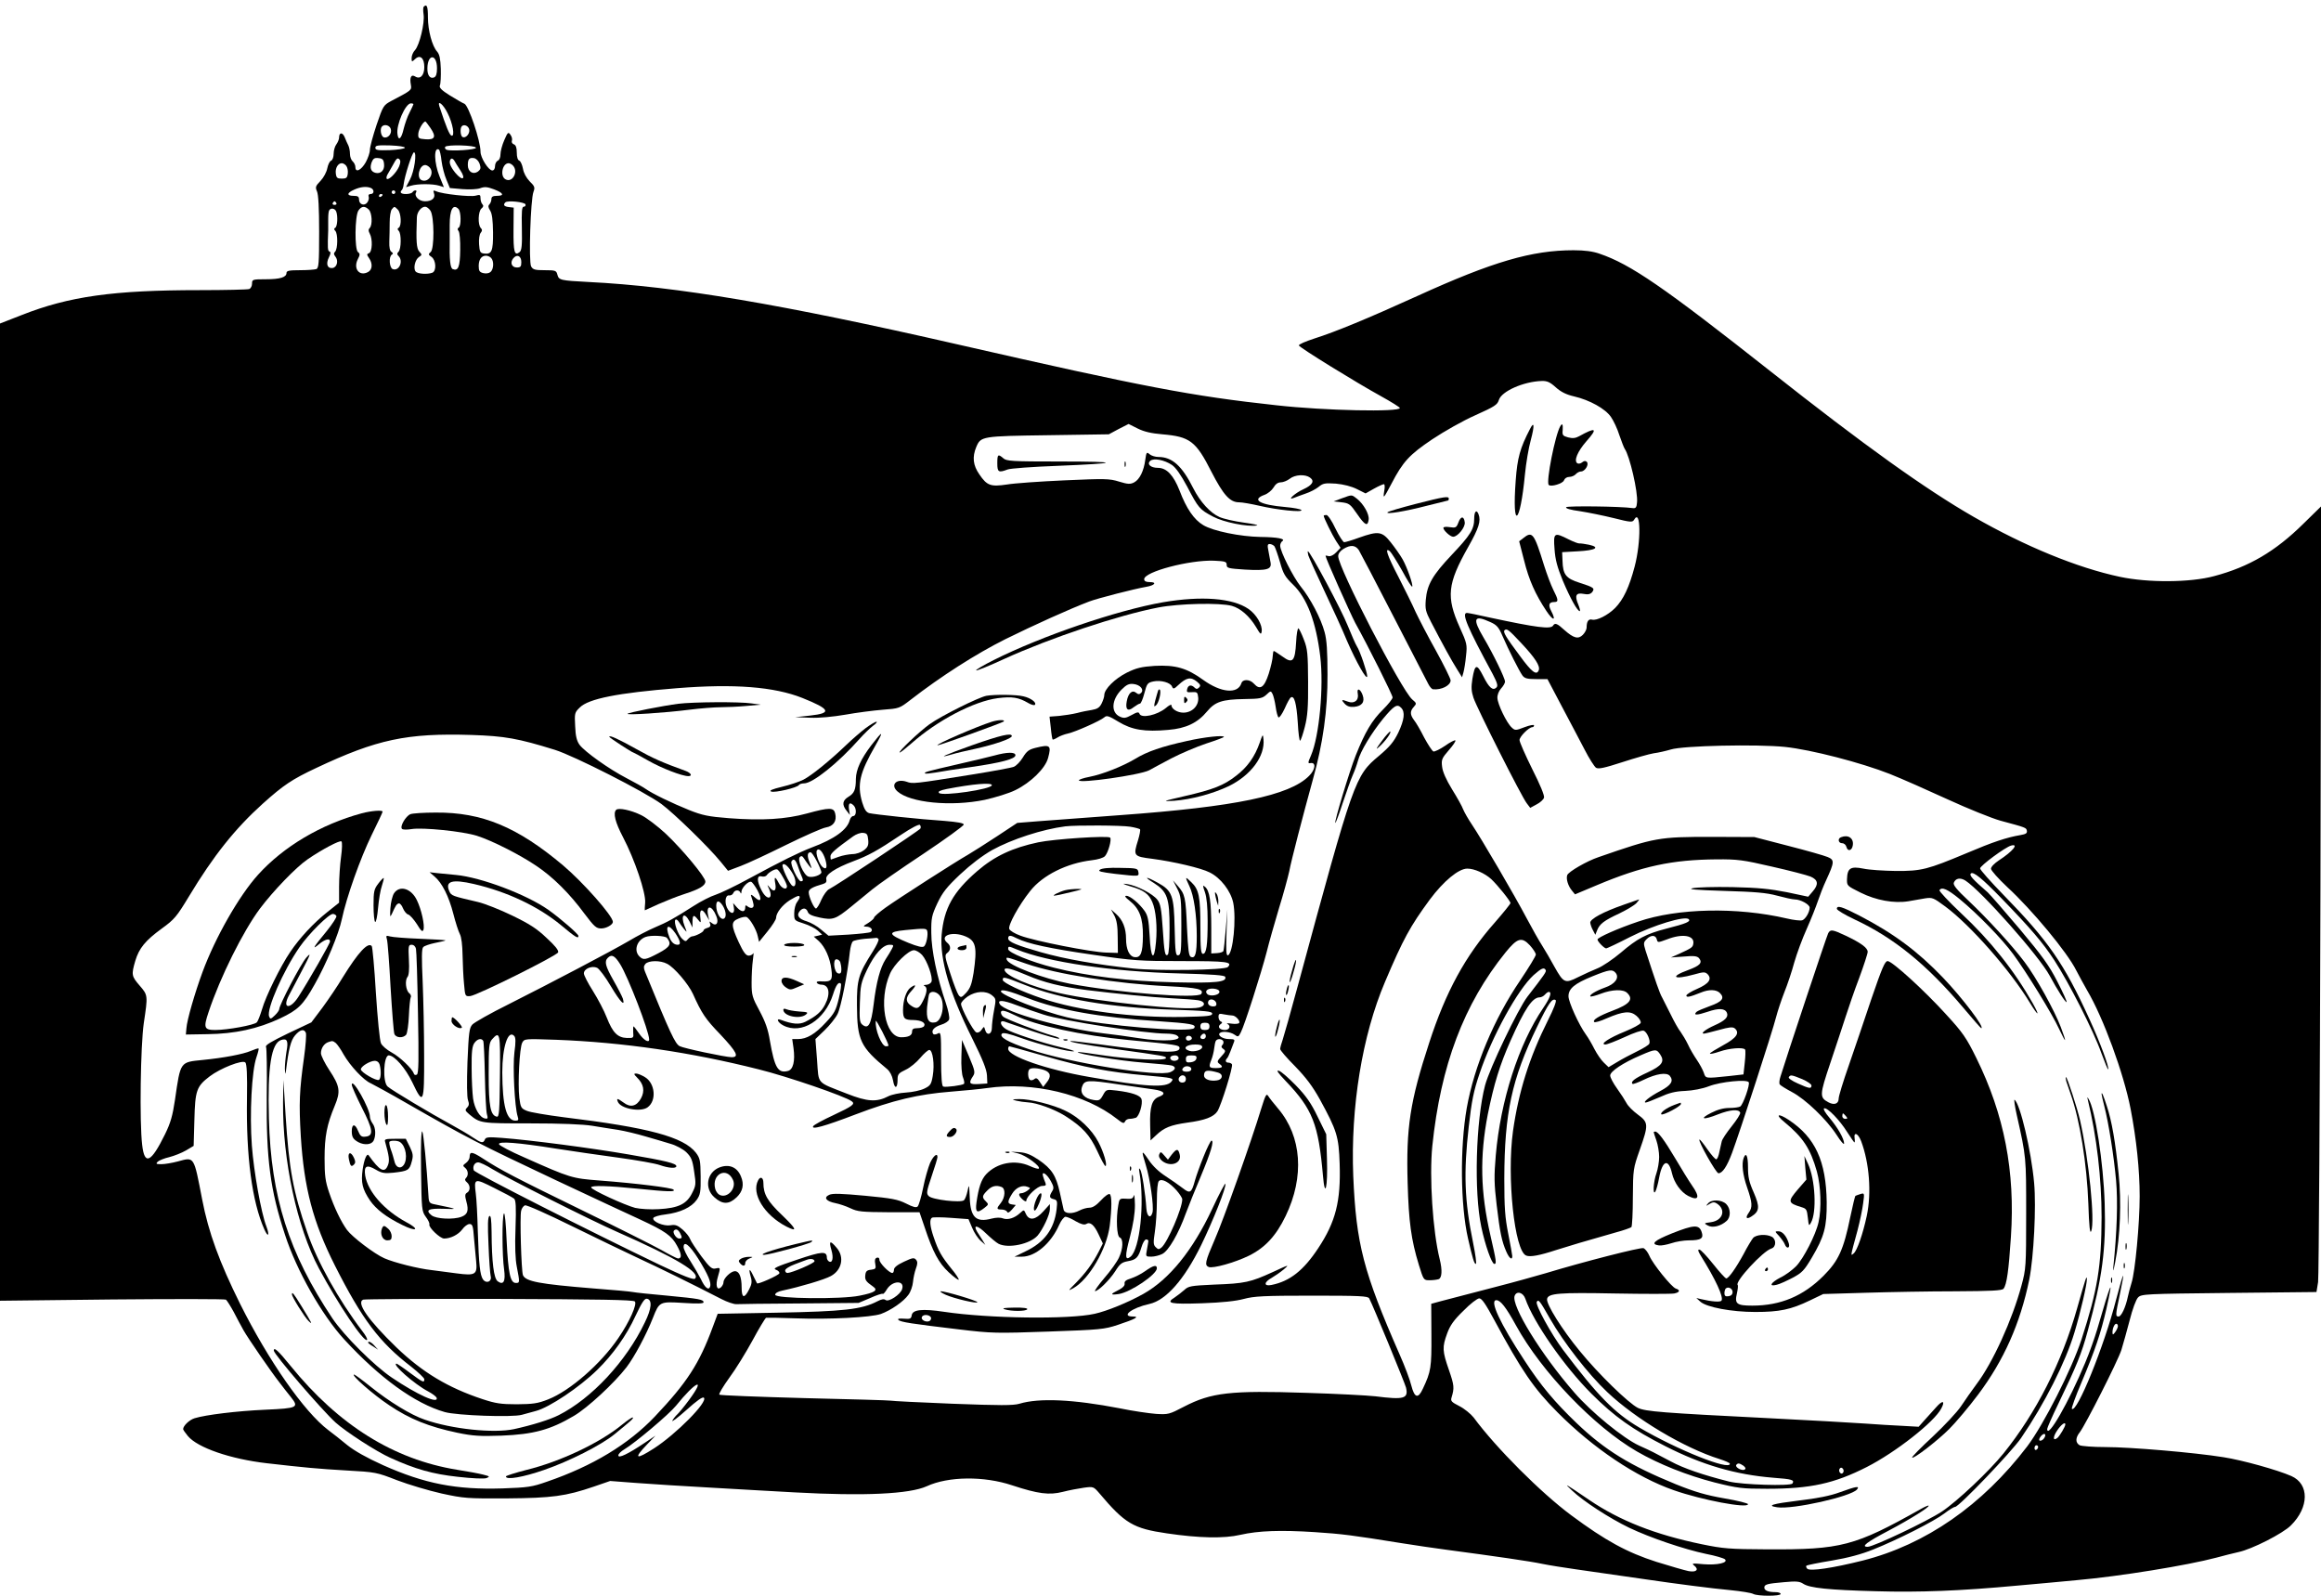 <?xml version="1.0" standalone="no"?>
<!DOCTYPE svg PUBLIC "-//W3C//DTD SVG 20010904//EN"
 "http://www.w3.org/TR/2001/REC-SVG-20010904/DTD/svg10.dtd">
<svg version="1.0" xmlns="http://www.w3.org/2000/svg"
 width="1280pt" height="880pt" viewBox="0 0 1280 880"
 preserveAspectRatio="xMidYMid meet">
<g transform="translate(0,880) scale(0.1,-0.1)"
fill="#000000" stroke="none">
<path d="M2337 8763 c-4 -3 -4 -22 -1 -43 7 -46 -22 -168 -47 -196 -11 -11
-19 -31 -19 -44 0 -22 1 -23 20 -5 27 25 50 5 50 -45 0 -46 -23 -69 -50 -52
-22 14 -32 -4 -24 -46 5 -29 4 -30 -107 -88 -44 -24 -46 -26 -82 -132 -20 -60
-37 -122 -37 -138 0 -16 -11 -47 -23 -69 -25 -44 -57 -59 -57 -27 0 11 -7 25
-15 32 -8 7 -15 25 -15 41 0 16 -4 37 -9 47 -5 9 -14 30 -20 45 -12 29 -31 28
-31 -2 0 -9 -7 -26 -15 -37 -8 -10 -15 -34 -15 -52 0 -18 -6 -35 -14 -38 -8
-3 -17 -22 -21 -42 -4 -21 -20 -51 -37 -69 -28 -29 -30 -35 -20 -58 8 -17 12
-94 12 -224 0 -172 -2 -200 -16 -205 -9 -3 -49 -6 -90 -6 -58 0 -74 -3 -74
-15 0 -24 -35 -35 -114 -35 -73 0 -76 -1 -76 -24 0 -13 -7 -27 -16 -30 -9 -3
-132 -6 -273 -6 -475 0 -720 -34 -983 -138 l-118 -46 0 -2695 0 -2694 618 7
c339 3 622 3 628 -1 6 -5 25 -35 43 -68 17 -33 41 -78 54 -101 26 -46 152
-229 200 -290 17 -23 45 -58 61 -78 46 -58 38 -62 -141 -70 -157 -7 -328 -28
-390 -47 -29 -9 -63 -42 -63 -60 0 -4 12 -21 26 -38 54 -65 236 -127 434 -150
209 -24 285 -31 440 -40 162 -9 167 -10 280 -54 63 -24 174 -57 245 -73 124
-27 141 -28 359 -27 251 2 326 12 481 65 l90 31 145 -11 c80 -6 267 -18 415
-26 149 -9 356 -20 460 -26 382 -21 631 -9 726 34 119 55 316 57 471 5 143
-47 204 -55 279 -36 35 9 88 19 117 23 52 7 53 6 85 -31 141 -167 187 -194
373 -221 176 -26 314 -29 404 -8 101 23 224 27 410 15 152 -10 207 -17 480
-61 74 -12 185 -28 245 -36 271 -36 465 -64 530 -78 39 -8 122 -21 185 -30
113 -16 260 -37 390 -56 156 -23 363 -50 463 -59 59 -6 116 -15 126 -21 25
-13 151 -13 151 0 0 6 -13 10 -29 10 -39 0 -61 9 -61 25 0 18 16 22 109 30 66
6 85 5 106 -9 35 -23 138 -34 402 -41 237 -7 466 2 778 31 94 8 241 22 327 30
239 21 612 82 770 124 40 11 96 25 123 31 73 15 246 103 289 147 101 100 102
228 3 272 -77 34 -271 88 -374 104 -161 26 -515 56 -651 56 -68 0 -132 5 -143
10 -24 14 -24 41 1 72 31 41 207 387 229 453 10 33 31 107 46 165 15 60 35
114 46 125 19 19 36 20 502 25 l482 5 9 55 c4 30 10 1005 13 2167 l4 2111 -98
-96 c-155 -153 -300 -238 -492 -289 -133 -36 -364 -37 -520 -4 -235 50 -523
168 -807 331 -266 153 -603 394 -1122 804 -588 464 -770 589 -941 647 -37 13
-82 19 -143 19 -230 0 -446 -63 -861 -252 -275 -125 -455 -199 -569 -235 -49
-16 -86 -32 -85 -38 4 -12 315 -204 455 -281 56 -31 102 -60 102 -64 0 -23
-412 -15 -680 15 -469 51 -726 100 -1760 336 -971 222 -1550 320 -2035 344
-154 8 -163 10 -171 40 -6 23 -10 25 -70 25 -54 0 -65 3 -75 21 -14 27 -3 370
13 411 9 24 7 31 -21 58 -19 20 -33 46 -37 70 -4 21 -13 41 -20 44 -9 3 -14
20 -14 45 0 26 -5 41 -16 45 -9 3 -14 12 -11 20 3 8 0 22 -8 33 -12 17 -15 14
-34 -30 -12 -27 -21 -62 -21 -78 0 -17 -6 -32 -15 -35 -8 -4 -15 -17 -15 -30
0 -14 -6 -24 -15 -24 -21 0 -65 70 -65 103 0 61 -66 256 -89 265 -9 3 -44 24
-79 45 -48 30 -61 44 -56 56 4 9 6 50 5 91 -2 56 -7 80 -20 95 -28 31 -51 117
-51 189 0 61 -6 76 -23 59z m73 -340 c0 -30 -5 -45 -16 -50 -23 -9 -38 12 -37
52 2 80 53 78 53 -2z m-130 -198 c0 -2 -10 -23 -21 -45 -12 -22 -26 -63 -33
-91 -12 -54 -29 -69 -34 -29 -8 51 44 170 74 170 8 0 14 -2 14 -5z m188 -48
c29 -56 42 -132 22 -125 -11 3 -30 49 -67 162 -12 38 22 10 45 -37z m-94 -83
c33 -48 25 -66 -28 -62 -38 3 -41 5 -39 32 2 23 27 66 39 66 2 0 14 -16 28
-36z m-219 -5 c8 -26 -16 -54 -39 -46 -16 6 -22 48 -9 60 14 14 42 6 48 -14z
m433 -5 c3 -23 -21 -49 -38 -39 -11 7 -14 48 -3 59 13 13 38 1 41 -20z m-355
-99 c-2 -5 -39 -11 -83 -13 -67 -2 -80 0 -80 13 0 13 13 15 83 13 48 -2 81 -7
80 -13z m392 0 c0 -11 -138 -20 -162 -11 -8 3 -11 11 -8 16 9 14 170 9 170 -5z
m-190 -73 c4 -31 16 -78 27 -103 l19 -46 69 -6 c41 -3 81 -1 98 5 24 9 39 8
76 -6 53 -20 60 -36 16 -36 -22 0 -30 -5 -30 -18 0 -10 -5 -23 -11 -29 -8 -8
-7 -17 4 -34 11 -17 15 -53 16 -120 1 -105 -7 -123 -51 -117 -20 3 -23 10 -26
51 -2 28 2 55 9 63 9 11 9 18 1 26 -18 18 -15 93 3 108 11 9 13 16 5 24 -5 5
-10 20 -10 32 0 20 -3 22 -27 15 -29 -8 -184 9 -217 24 -16 7 -18 5 -13 -10
10 -26 -10 -45 -49 -45 -34 0 -62 29 -49 50 3 6 2 10 -4 10 -5 0 -13 -4 -16
-10 -3 -5 -19 -10 -36 -10 -28 0 -37 9 -22 23 3 4 8 17 9 30 5 45 47 177 57
177 17 0 2 -105 -22 -150 l-22 -42 28 8 c36 11 120 11 155 0 l26 -8 -24 59
c-30 74 -33 166 -3 148 4 -3 11 -31 14 -63z m-317 -17 c4 -33 -18 -56 -48 -48
-25 7 -32 27 -20 59 8 20 16 25 38 22 22 -2 28 -9 30 -33z m83 -13 c-15 -35
-58 -78 -68 -68 -4 4 -1 17 7 29 7 12 18 31 24 42 23 43 28 47 39 36 7 -7 6
-19 -2 -39z m337 -20 c34 -51 13 -63 -27 -15 -30 37 -38 62 -24 77 5 4 12 0
18 -9 5 -10 20 -33 33 -53z m107 35 c8 -24 6 -31 -9 -43 -27 -19 -56 -1 -56
35 0 34 8 43 34 39 12 -2 25 -15 31 -31z m-736 -11 c7 -8 11 -27 9 -43 -3 -24
-8 -28 -33 -28 -25 0 -30 4 -33 28 -4 30 12 57 33 57 7 0 18 -6 24 -14z m919
2 c33 -33 -1 -98 -40 -77 -32 17 -18 89 17 89 6 0 16 -5 23 -12z m-460 -10
c31 -31 -3 -87 -42 -72 -31 12 -14 84 19 84 6 0 16 -5 23 -12z m-324 -114 c21
-8 21 -34 0 -34 -10 0 -14 -6 -11 -14 3 -8 0 -22 -7 -32 -16 -22 -46 -12 -46
16 0 16 -7 20 -30 20 -39 0 -38 16 3 34 35 16 67 19 91 10z m136 -24 c0 -5 -4
-10 -10 -10 -5 0 -10 5 -10 10 0 6 5 10 10 10 6 0 10 -4 10 -10z m-70 -14 c0
-3 -4 -8 -10 -11 -5 -3 -10 -1 -10 4 0 6 5 11 10 11 6 0 10 -2 10 -4z m-255
-46 c3 -5 -1 -10 -10 -10 -9 0 -13 5 -10 10 3 6 8 10 10 10 2 0 7 -4 10 -10z
m1043 -7 c2 -7 -2 -13 -10 -13 -10 0 -12 -25 -10 -119 2 -94 -1 -121 -12 -131
-29 -23 -35 0 -34 123 l1 122 -26 3 c-27 3 -34 12 -20 26 12 12 106 2 111 -11z
m-864 -29 c18 -18 21 -85 5 -101 -8 -8 -8 -17 0 -31 17 -31 14 -101 -4 -108
-13 -5 -13 -8 0 -27 21 -30 19 -64 -5 -77 -48 -26 -83 18 -57 70 13 25 13 31
1 40 -19 16 -17 196 2 228 17 26 36 28 58 6z m160 0 c18 -18 22 -89 5 -100 -8
-4 -8 -9 0 -17 15 -15 14 -100 -1 -115 -9 -9 -9 -15 0 -24 28 -28 3 -85 -32
-72 -19 7 -23 69 -5 80 8 4 7 9 -2 15 -9 5 -13 25 -12 56 1 26 2 74 2 106 0
32 5 65 12 73 14 17 14 17 33 -2z m180 -6 c21 -33 22 -211 1 -228 -14 -11 -13
-15 5 -27 25 -18 28 -78 4 -87 -27 -10 -81 -7 -92 7 -14 17 -3 66 19 80 17 11
17 12 1 30 -15 17 -18 56 -13 189 1 29 24 58 46 58 8 0 21 -10 29 -22z m154
10 c15 -15 16 -94 2 -103 -8 -5 -8 -11 -1 -19 6 -7 10 -54 9 -104 -1 -94 -11
-118 -41 -106 -14 5 -19 51 -17 159 0 11 0 49 0 84 0 85 18 119 48 89z m-674
-14 c10 -26 7 -82 -5 -90 -8 -4 -8 -9 0 -17 15 -15 14 -100 -1 -115 -8 -8 -8
-15 1 -26 19 -23 10 -60 -15 -64 -29 -4 -38 23 -20 59 10 20 11 29 3 32 -10 3
-11 19 -7 117 0 14 0 42 0 63 0 22 2 43 6 48 9 14 31 10 38 -7z m854 -256 c17
-17 15 -63 -3 -78 -8 -7 -25 -10 -40 -6 -20 5 -25 12 -25 39 0 36 15 57 40 57
9 0 21 -5 28 -12z m167 -23 c0 -25 -4 -30 -25 -30 -28 0 -39 27 -19 51 20 24
44 13 44 -21z m5705 -691 c28 -25 57 -40 101 -50 86 -20 172 -68 203 -113 14
-20 36 -66 47 -102 12 -35 25 -68 29 -74 27 -37 74 -239 68 -295 -2 -28 -7
-34 -23 -32 -71 10 -363 13 -368 5 -4 -7 24 -15 76 -22 45 -7 129 -24 186 -38
95 -24 104 -24 113 -9 37 65 39 -121 3 -258 -30 -114 -62 -182 -108 -229 -40
-40 -102 -71 -127 -64 -20 5 -30 -10 -30 -44 0 -10 -9 -28 -21 -40 -25 -25
-50 -19 -102 27 -39 36 -52 41 -62 24 -13 -21 -90 -11 -347 44 -65 15 -122 26
-128 26 -31 0 1 -77 142 -337 25 -48 30 -65 21 -74 -20 -20 -41 -2 -73 62 -36
71 -46 68 -60 -15 -7 -45 -6 -68 6 -104 19 -57 266 -547 294 -582 l19 -25 35
19 c20 10 38 27 41 37 4 11 -22 73 -65 158 -38 77 -70 149 -70 160 0 19 52 71
71 71 5 0 9 4 9 10 0 5 -23 1 -52 -10 -49 -19 -53 -19 -71 -2 -28 25 -78 129
-79 163 -1 17 8 39 20 52 12 13 22 30 22 38 0 19 -65 153 -119 244 -62 105
-53 126 37 85 36 -16 47 -28 68 -77 33 -76 92 -193 110 -218 12 -16 26 -20 77
-20 l61 0 79 -150 c44 -82 100 -190 126 -239 25 -49 54 -94 63 -100 14 -8 46
-1 145 31 71 23 148 45 173 49 25 3 68 13 95 21 67 21 474 30 629 14 144 -15
421 -87 578 -149 68 -27 212 -91 321 -141 109 -50 240 -103 290 -117 141 -38
142 -38 145 -56 2 -13 -6 -18 -35 -23 -77 -13 -152 -38 -298 -100 -215 -90
-248 -99 -391 -98 -66 1 -146 6 -178 13 -70 14 -88 3 -90 -57 -1 -38 0 -38 74
-75 86 -43 185 -61 265 -48 28 5 69 12 92 16 40 6 46 3 111 -45 138 -102 359
-353 466 -530 47 -77 59 -80 16 -3 -102 180 -233 345 -395 496 -69 65 -122
122 -119 127 12 20 44 6 110 -48 103 -85 235 -221 296 -304 75 -102 215 -329
254 -414 40 -84 43 -80 9 11 -35 92 -136 275 -200 359 -69 92 -205 240 -311
340 -62 58 -84 85 -79 97 10 25 35 30 64 12 89 -58 408 -418 465 -525 42 -78
88 -150 93 -145 3 2 -20 53 -51 113 -46 90 -83 141 -207 289 -83 98 -163 190
-177 203 -83 72 -103 94 -93 104 13 13 63 -28 167 -135 164 -169 229 -245 293
-343 82 -126 217 -391 260 -513 19 -51 35 -91 37 -89 8 8 -43 146 -103 277
-140 307 -227 432 -475 686 -70 72 -128 137 -128 145 0 15 140 118 171 126 45
12 9 -32 -68 -82 -24 -16 -43 -35 -43 -46 0 -9 41 -55 90 -101 136 -125 331
-360 380 -459 16 -31 43 -80 60 -110 89 -150 202 -458 240 -654 32 -167 50
-336 50 -482 0 -150 -25 -417 -45 -478 -7 -22 -16 -56 -20 -75 -12 -58 -36
-110 -51 -110 -18 0 -18 6 6 119 32 151 23 138 -20 -26 -66 -258 -217 -629
-244 -602 -3 3 20 68 53 145 76 180 107 274 137 404 43 192 26 153 -50 -110
-14 -47 -43 -130 -66 -184 -91 -219 -210 -426 -210 -366 0 6 27 68 61 138 103
214 128 276 163 404 80 291 101 449 93 702 -7 223 -52 518 -89 576 -7 12 -8
11 -4 -5 49 -200 76 -435 76 -647 -1 -272 -22 -400 -111 -675 -54 -165 -208
-468 -299 -589 -247 -324 -560 -542 -908 -630 -164 -41 -290 -60 -305 -45 -6
6 -8 13 -5 17 4 3 66 16 140 28 89 15 164 35 228 61 133 53 337 156 393 199
26 20 52 36 59 36 21 0 312 304 364 380 130 190 245 418 294 581 35 116 70
270 69 296 -1 23 -7 4 -54 -162 -84 -297 -226 -577 -406 -800 -79 -98 -255
-264 -339 -320 -81 -54 -378 -195 -410 -195 -39 0 -7 25 117 90 119 63 226
130 219 137 -2 2 -21 -6 -42 -18 -366 -206 -440 -225 -849 -223 -208 1 -242 4
-359 28 -257 53 -453 130 -621 244 -140 95 -143 97 -95 52 62 -59 207 -153
315 -205 115 -55 304 -119 423 -144 52 -10 99 -24 105 -30 19 -19 -42 -33
-118 -27 -62 6 -68 5 -51 -8 27 -22 11 -38 -32 -30 -20 4 -100 27 -177 51
-162 52 -280 116 -470 257 -167 124 -415 372 -538 539 -16 20 -51 49 -79 63
-43 22 -49 28 -43 47 16 53 15 67 -14 151 -37 106 -38 127 -10 203 16 44 37
74 90 125 37 38 76 68 87 68 14 0 35 -31 82 -118 152 -282 218 -378 349 -510
198 -199 435 -358 642 -430 154 -54 408 -102 409 -77 1 5 -58 20 -130 32 -102
18 -161 35 -268 78 -254 104 -391 188 -547 337 -120 115 -197 206 -288 346
-135 205 -194 332 -155 332 23 0 53 -38 109 -140 141 -256 431 -558 666 -694
123 -71 277 -132 428 -171 129 -32 151 -35 291 -35 238 0 370 29 549 120 159
81 372 248 411 323 23 43 7 47 -28 7 -17 -19 -46 -51 -64 -71 l-33 -37 -88 5
c-48 2 -144 8 -213 13 -69 5 -303 18 -520 29 -597 30 -684 37 -727 57 -51 25
-219 188 -322 315 -95 115 -185 258 -179 286 6 31 65 36 373 30 165 -3 312 -3
328 0 31 6 35 19 9 27 -24 8 -127 136 -146 181 -8 19 -23 38 -32 42 -15 6
-331 -75 -539 -138 -55 -16 -176 -50 -270 -74 -215 -56 -248 -65 -311 -81
l-51 -14 1 -172 c1 -178 -2 -201 -47 -296 -26 -57 -46 -52 -64 18 -7 30 -36
107 -64 170 -200 456 -240 609 -256 985 -15 379 49 774 175 1070 101 238 139
307 247 454 76 102 159 171 207 171 39 0 97 -26 132 -58 36 -34 106 -121 106
-132 0 -5 -39 -53 -86 -107 -163 -184 -271 -383 -362 -663 -106 -324 -128
-467 -119 -775 6 -211 19 -311 62 -451 26 -84 26 -84 60 -84 18 0 40 3 49 6
18 7 21 49 6 109 -39 156 -58 456 -41 625 46 444 173 782 404 1068 65 80 89
87 134 39 18 -20 33 -43 33 -51 0 -8 -39 -72 -86 -142 -145 -213 -254 -474
-295 -704 -38 -217 -35 -537 7 -720 25 -109 34 -140 43 -140 5 0 -2 52 -15
116 -48 234 -53 387 -24 642 16 141 27 196 59 290 69 207 211 465 299 545 43
38 57 44 66 28 6 -9 -6 -25 -101 -148 -52 -69 -208 -394 -233 -488 -51 -195
-62 -587 -21 -780 21 -101 58 -205 72 -205 13 0 12 12 -21 155 -56 242 -60
437 -15 670 34 168 66 272 125 405 79 178 121 240 161 240 9 0 22 7 29 15 7 8
16 15 21 15 19 0 8 -32 -30 -88 -136 -200 -236 -512 -262 -813 -10 -116 -9
-157 5 -275 18 -151 28 -199 53 -256 16 -37 33 -50 33 -25 0 6 -10 62 -22 122
-18 91 -22 143 -22 305 1 362 41 548 180 836 64 132 84 161 103 149 7 -3 -10
-48 -43 -113 -102 -204 -161 -392 -192 -609 -35 -252 8 -663 73 -687 22 -9 75
1 163 30 72 23 163 50 332 98 42 11 80 25 85 29 4 5 8 79 8 165 1 154 2 159
38 261 49 139 49 151 -11 195 -26 19 -54 47 -62 63 -8 15 -31 51 -52 80 -21
29 -38 61 -38 72 0 23 71 70 167 111 83 36 88 36 109 5 26 -39 10 -62 -70 -99
-70 -32 -95 -51 -83 -63 3 -3 30 7 61 22 70 34 127 43 145 22 22 -28 8 -51
-52 -83 -59 -31 -100 -64 -81 -64 6 0 41 14 78 30 50 23 85 32 139 34 43 2 96
12 132 26 65 25 208 39 219 22 8 -13 -31 -124 -47 -134 -6 -4 -34 -8 -60 -8
-32 0 -65 -9 -100 -27 -70 -35 -44 -41 38 -8 67 26 115 30 122 9 2 -7 -19 -40
-47 -75 -28 -35 -53 -72 -55 -84 -3 -11 -8 -37 -13 -58 -4 -21 -11 -39 -17
-40 -5 -1 -27 24 -49 55 -22 32 -41 56 -44 54 -8 -9 92 -186 105 -186 22 0 47
37 75 112 42 113 225 676 242 746 9 35 30 98 46 139 17 42 42 116 55 165 14
49 45 133 69 186 24 54 51 122 61 152 10 30 30 82 46 116 46 100 47 112 8 128
-19 8 -117 36 -219 62 l-185 48 -235 1 c-293 0 -311 -3 -625 -112 -63 -21
-165 -80 -172 -99 -7 -20 4 -58 25 -84 l18 -22 119 50 c252 106 416 141 661
143 116 1 146 -3 306 -40 98 -22 193 -47 213 -55 42 -18 46 -43 11 -83 l-24
-28 -118 25 c-92 18 -159 25 -299 28 -99 2 -198 -1 -220 -6 -30 -6 15 -10 175
-15 169 -5 231 -10 290 -26 41 -11 85 -21 98 -21 32 0 82 -28 82 -45 0 -25
-23 -64 -41 -70 -9 -3 -48 1 -85 10 -275 64 -603 57 -819 -17 -113 -38 -225
-88 -225 -99 0 -11 37 -49 48 -49 4 0 64 28 132 63 130 66 303 118 323 98 13
-13 -14 -24 -123 -52 -112 -29 -160 -54 -252 -133 -43 -36 -100 -75 -128 -86
-27 -11 -76 -33 -108 -49 -71 -36 -79 -32 -129 57 -20 37 -51 90 -68 117 -18
28 -56 95 -85 150 -68 129 -252 443 -302 517 -21 31 -43 70 -49 85 -5 15 -33
65 -61 110 -33 54 -52 97 -55 125 -5 39 -1 47 37 91 23 26 40 51 36 54 -3 3
-29 -10 -57 -30 -28 -19 -57 -33 -64 -31 -7 3 -30 38 -51 77 -20 40 -45 83
-56 96 -22 30 -23 49 -1 73 16 18 16 20 -9 41 -59 51 -408 726 -408 790 0 14
11 29 29 40 40 24 66 21 85 -7 8 -14 95 -179 192 -368 98 -189 183 -355 191
-370 8 -16 20 -29 26 -29 46 -5 97 21 97 49 0 9 -36 82 -80 162 -45 80 -95
177 -113 215 -17 39 -60 125 -94 192 -63 121 -79 168 -48 143 8 -7 38 -55 67
-106 28 -52 53 -92 56 -89 7 7 -28 107 -53 151 -13 23 -42 64 -65 93 -48 61
-68 64 -175 26 -38 -14 -75 -25 -82 -25 -6 0 -28 34 -48 75 -20 43 -42 75 -50
75 -8 0 -15 -2 -15 -4 0 -11 47 -106 68 -139 l25 -38 -24 -25 c-14 -15 -31
-23 -41 -21 -10 3 -18 4 -18 2 0 -12 138 -321 164 -370 73 -131 206 -398 206
-411 0 -8 -24 -38 -53 -67 -61 -60 -99 -124 -150 -252 -36 -91 -119 -366 -113
-373 2 -2 21 48 41 110 21 62 45 131 55 153 10 22 23 58 29 80 14 53 74 152
139 232 60 72 77 83 99 60 23 -23 18 -66 -16 -138 -25 -51 -47 -77 -106 -127
-133 -111 -138 -127 -446 -1262 -39 -145 -78 -282 -85 -303 -8 -22 -14 -45
-14 -52 0 -7 37 -50 83 -96 60 -62 96 -110 136 -182 94 -172 104 -204 109
-354 7 -207 -22 -321 -118 -466 -81 -123 -157 -183 -258 -203 -43 -9 -43 15 1
39 17 10 48 31 67 47 33 28 29 27 -61 -15 -123 -56 -153 -63 -323 -69 -129 -6
-142 -8 -165 -30 -15 -13 -38 -31 -53 -41 -52 -32 -24 -38 151 -32 111 4 187
12 231 24 56 15 109 18 374 18 264 0 310 -2 317 -15 20 -37 197 -468 203 -492
14 -61 -10 -68 -169 -48 -44 5 -215 14 -380 19 -420 14 -524 2 -675 -76 -82
-43 -88 -44 -155 -40 -38 3 -129 16 -201 31 -255 49 -443 58 -552 25 -34 -10
-105 -10 -370 0 -180 7 -333 15 -340 17 -7 2 -221 8 -475 14 -254 7 -465 15
-470 19 -4 4 21 46 55 93 35 47 92 140 128 206 36 67 70 123 75 125 6 1 78 0
160 -3 190 -7 418 5 473 24 55 20 125 68 152 106 12 16 23 48 25 70 2 22 9 55
16 74 10 27 10 38 1 49 -11 13 -20 11 -67 -11 -37 -17 -55 -32 -55 -44 0 -10
-4 -18 -9 -18 -17 0 -71 55 -71 72 0 11 -5 15 -15 12 -10 -4 -12 -15 -8 -34 5
-25 2 -29 -23 -32 -23 -2 -30 -9 -32 -30 -3 -26 3 -35 43 -63 29 -20 11 -33
-74 -50 -100 -21 -466 -17 -466 5 0 9 15 18 40 23 99 21 233 61 267 80 61 33
76 105 32 156 -36 43 -44 39 -29 -12 13 -44 6 -75 -14 -63 -6 4 -11 13 -11 20
0 38 -26 36 -165 -11 -114 -38 -135 -48 -116 -55 12 -4 21 -13 19 -20 -4 -11
-118 -62 -123 -55 -1 1 -10 19 -20 40 -21 45 -28 44 -15 -3 8 -27 6 -42 -8
-69 -27 -54 -42 -51 -42 9 0 58 -13 90 -37 90 -22 0 -63 -39 -63 -61 0 -9 -7
-22 -15 -29 -22 -18 -30 12 -16 59 15 51 15 52 -12 46 -20 -5 -32 4 -79 67
-30 41 -58 83 -62 95 -4 12 -22 35 -41 52 -28 24 -40 29 -68 24 -38 -6 -101
21 -94 40 2 7 33 16 68 20 80 10 142 39 171 80 20 28 23 44 22 129 -1 88 -3
100 -26 131 -68 87 -259 139 -730 196 -93 12 -183 27 -202 35 -32 13 -35 18
-42 72 -9 77 1 276 16 304 12 22 13 22 188 16 368 -14 740 -68 1116 -163 158
-39 478 -149 513 -176 21 -15 5 -27 -102 -77 -56 -26 -106 -53 -110 -60 -14
-22 60 -2 235 65 205 78 345 111 525 125 77 6 167 15 200 20 252 36 541 -33
716 -171 30 -24 38 -26 43 -14 3 8 14 15 25 15 11 0 26 3 35 6 18 7 40 77 31
103 -6 21 -55 37 -137 47 -57 7 -58 6 -75 -25 -16 -29 -22 -32 -52 -27 -51 8
-76 36 -64 72 13 39 29 40 202 14 80 -12 168 -24 195 -28 57 -8 69 -25 28 -40
-39 -14 -52 -55 -49 -159 l2 -82 30 28 c45 43 81 57 172 70 98 13 146 31 167
63 20 31 88 247 80 259 -3 5 -12 9 -20 9 -15 0 -19 12 -7 24 4 3 12 21 19 39
6 17 15 40 19 50 6 14 2 17 -28 17 -33 0 -64 20 -50 33 12 12 58 7 80 -8 21
-15 23 -14 36 12 21 40 112 326 142 441 13 53 44 162 68 242 25 80 50 173 57
205 11 60 75 305 130 505 56 199 82 385 81 580 0 129 -4 191 -16 234 -20 75
-78 186 -132 252 -42 53 -113 193 -113 225 0 10 6 21 12 25 20 13 -28 22 -122
23 -109 2 -259 32 -314 65 -51 30 -93 91 -131 191 -33 84 -71 125 -119 125
-41 0 -63 21 -42 39 19 16 77 5 119 -23 21 -14 49 -54 84 -119 62 -119 69
-127 143 -166 58 -31 188 -57 241 -49 13 2 -19 9 -71 16 -52 7 -113 21 -135
31 -50 22 -106 83 -144 158 -62 124 -117 173 -192 173 -18 0 -40 7 -49 15 -16
14 -18 12 -24 -31 -8 -61 -31 -108 -61 -124 -21 -11 -34 -11 -83 4 -54 17 -78
17 -303 7 -134 -6 -277 -16 -317 -23 -89 -13 -109 -6 -151 56 -35 50 -40 96
-17 151 25 59 29 60 396 65 l335 5 54 29 55 28 50 -25 c36 -18 76 -27 136 -32
152 -13 185 -37 271 -207 66 -128 102 -168 152 -168 18 0 68 -9 112 -19 98
-23 240 -38 232 -24 -4 6 -44 13 -89 17 -140 12 -189 40 -115 67 18 6 41 25
50 40 11 19 24 29 40 29 13 0 36 9 50 20 29 23 85 26 112 6 26 -19 13 -41 -37
-64 -45 -20 -94 -64 -53 -48 11 5 40 15 65 24 25 8 57 25 72 37 24 20 35 22
95 18 43 -4 86 -15 116 -30 l48 -24 46 26 c25 14 50 25 55 25 5 0 6 -16 2 -37
-8 -48 -4 -43 40 40 63 121 98 159 224 244 66 44 170 103 238 133 107 48 122
58 130 84 14 48 136 102 236 105 30 1 46 -6 78 -35z m-1552 -876 c5 -7 19 -47
31 -88 18 -65 28 -81 72 -124 77 -74 127 -205 150 -396 20 -167 -5 -439 -51
-546 -18 -41 -18 -45 -2 -42 31 5 26 -37 -9 -71 -107 -108 -407 -170 -1039
-216 -190 -14 -396 -29 -457 -34 l-113 -9 -112 -74 c-62 -41 -134 -86 -159
-101 -72 -41 -385 -242 -455 -292 -35 -25 -64 -50 -64 -56 0 -5 -15 -18 -32
-29 -29 -17 -30 -20 -11 -20 26 0 41 -19 24 -30 -7 -4 -62 -10 -122 -14 l-110
-6 -40 33 c-21 19 -57 39 -79 46 -45 13 -59 33 -40 56 17 21 37 19 45 -4 4
-13 23 -22 66 -31 72 -15 87 -10 174 61 33 27 85 70 115 94 30 25 156 113 280
195 124 83 225 156 225 163 0 8 -34 14 -105 20 -139 9 -389 36 -417 43 -16 5
-26 20 -38 59 -29 100 -14 163 73 314 48 84 41 84 -23 1 -57 -75 -84 -134 -85
-185 0 -60 -9 -80 -41 -99 -33 -20 -37 -44 -10 -77 l18 -23 -5 32 c-4 33 5 41
26 20 17 -17 15 -58 -2 -58 -8 0 -16 -10 -20 -23 -13 -52 -84 -104 -208 -150
-75 -29 -166 -74 -349 -173 -75 -41 -157 -80 -182 -88 -26 -8 -82 -36 -125
-64 -103 -66 -141 -87 -212 -117 -33 -14 -97 -47 -142 -74 -103 -60 -425 -229
-663 -349 -99 -49 -189 -100 -200 -112 -17 -19 -20 -42 -27 -206 -4 -117 -3
-195 3 -211 7 -20 6 -30 -5 -41 -13 -13 -11 -17 12 -37 60 -50 62 -50 337 -50
167 0 289 -5 340 -13 44 -7 109 -18 145 -23 36 -6 103 -22 150 -36 47 -13 109
-32 139 -41 29 -8 68 -29 86 -46 27 -27 34 -42 43 -106 11 -70 10 -78 -11
-119 -30 -61 -76 -83 -184 -89 -46 -3 -103 1 -130 7 -57 15 -243 100 -243 113
0 12 96 9 255 -7 168 -17 213 -19 199 -5 -10 10 -198 34 -408 50 -152 12 -158
13 -416 128 -74 32 -136 65 -138 72 -6 18 106 9 313 -24 88 -14 243 -36 345
-50 102 -14 205 -32 229 -41 49 -17 91 -20 91 -6 0 15 -54 29 -265 65 -203 35
-539 79 -697 91 -75 6 -89 4 -94 -9 -9 -22 -19 -20 -67 12 -23 16 -78 48 -122
72 -102 55 -325 188 -347 208 -29 24 -23 172 6 172 31 0 93 -71 130 -149 61
-129 66 -118 65 147 0 125 -4 308 -8 407 -6 132 -6 183 3 192 6 7 36 17 65 23
30 6 56 12 58 14 2 2 -61 6 -139 9 -79 3 -154 9 -167 13 -22 6 -23 5 -17 -17
4 -13 13 -132 20 -264 8 -132 17 -248 21 -257 9 -22 48 -24 65 -4 6 9 13 55
15 105 2 50 7 95 10 101 4 6 0 17 -8 23 -19 15 -25 70 -10 89 8 9 11 42 8 96
-4 76 -2 82 15 82 12 0 21 -9 24 -22 3 -13 8 -172 11 -354 5 -263 4 -333 -6
-340 -8 -4 -15 -2 -17 6 -9 27 -76 91 -122 116 -26 14 -53 37 -59 51 -7 14
-19 139 -28 277 -8 138 -19 255 -23 259 -21 23 -74 -34 -160 -173 -28 -47 -79
-122 -112 -167 l-61 -81 -129 -61 c-89 -43 -127 -65 -121 -74 4 -6 6 -129 4
-272 -3 -347 19 -517 101 -765 63 -195 203 -442 326 -576 196 -213 390 -354
555 -401 67 -19 374 -30 425 -15 21 6 55 15 77 21 74 19 241 131 339 227 86
84 161 189 211 298 35 74 50 97 63 94 30 -6 26 -54 -12 -131 -103 -215 -293
-419 -475 -511 -49 -25 -146 -55 -246 -77 -112 -24 -343 0 -492 52 -75 25
-196 99 -298 181 -46 37 -88 68 -92 68 -21 0 104 -110 193 -169 114 -77 220
-119 376 -152 87 -18 125 -20 243 -16 177 7 270 32 400 109 75 44 221 179 290
268 43 56 109 179 146 273 35 89 37 90 166 82 76 -5 113 -4 113 3 0 16 -22 20
-200 37 -91 8 -176 17 -190 20 -14 3 -113 12 -220 20 -295 24 -371 38 -386 73
-9 23 -18 324 -10 355 3 14 13 27 21 30 8 4 126 -49 262 -116 137 -67 302
-147 367 -177 106 -49 286 -137 455 -224 31 -16 67 -28 81 -28 14 1 171 3 350
4 l325 3 64 27 c35 16 67 26 69 23 3 -3 13 8 23 25 31 50 100 51 84 1 -9 -30
-75 -73 -91 -60 -9 7 -22 5 -45 -7 -87 -45 -184 -56 -558 -63 l-323 -6 -28
-75 c-74 -201 -142 -305 -318 -491 -146 -154 -345 -274 -596 -360 -82 -29
-105 -32 -245 -37 -256 -8 -429 26 -658 128 -91 41 -158 79 -198 111 -33 27
-80 65 -105 83 -133 101 -329 382 -486 696 -114 230 -174 393 -209 575 -47
243 -42 235 -135 210 -30 -8 -71 -15 -90 -15 -29 0 -32 2 -20 14 8 7 37 19 64
25 27 7 68 23 92 37 l42 25 4 142 c4 164 12 186 84 241 59 45 181 93 197 77 8
-8 11 -68 9 -199 -5 -321 28 -569 96 -722 21 -47 30 -33 11 17 -29 75 -69 300
-80 445 -13 175 -1 414 26 490 8 23 13 44 11 46 -2 2 -21 -4 -42 -13 -44 -19
-153 -39 -264 -50 -128 -13 -124 -6 -155 -220 -13 -87 -24 -127 -55 -190 -77
-157 -113 -174 -126 -58 -15 124 -9 547 9 671 23 153 23 154 -23 207 -45 52
-46 60 -24 136 21 70 55 112 147 179 69 50 82 66 148 175 136 226 256 376 408
513 115 103 161 134 295 197 335 158 499 193 856 182 184 -6 257 -19 460 -82
106 -33 497 -232 588 -299 71 -53 261 -238 327 -319 l40 -49 69 26 c38 14 151
67 252 117 100 49 199 93 219 96 42 7 61 36 51 77 -8 34 -32 34 -156 0 -117
-32 -248 -40 -430 -26 -115 9 -147 16 -220 45 -94 38 -202 90 -240 117 -14 10
-61 36 -105 59 -95 49 -230 145 -259 184 -15 21 -22 47 -24 102 -4 71 -3 76
25 103 48 49 211 81 538 107 314 25 534 8 690 -54 155 -62 164 -84 43 -97
l-83 -9 83 -3 c51 -2 125 5 195 17 61 11 154 23 204 27 92 7 93 7 155 55 168
130 360 253 522 334 156 77 355 167 463 208 44 17 250 70 315 81 47 8 60 26
19 26 -21 0 -31 5 -31 16 0 41 250 107 385 102 62 -3 70 -5 70 -23 0 -18 9
-20 100 -26 123 -7 149 1 142 39 -3 15 -8 44 -12 65 -6 29 -5 37 7 37 9 0 20
-6 26 -12z m1362 -535 c76 -81 105 -126 96 -149 -12 -31 -39 -10 -104 79 -77
103 -94 132 -85 141 12 12 22 5 93 -71z m-3314 -1022 c-8 -12 -469 -318 -503
-334 -12 -5 -31 -32 -43 -58 -11 -27 -25 -49 -30 -49 -11 0 -40 65 -40 90 0
17 22 29 78 45 17 5 22 12 19 26 -7 25 49 62 150 100 82 31 129 56 263 146 55
37 98 59 103 54 5 -5 6 -14 3 -20z m1157 10 c26 -4 50 -11 54 -14 3 -4 -2 -31
-11 -61 -27 -86 -25 -89 79 -102 115 -15 270 -51 316 -75 61 -30 116 -102 130
-167 18 -88 -1 -280 -29 -290 -10 -3 -11 27 -8 125 l5 128 -9 -109 c-5 -61
-11 -114 -13 -120 -2 -6 -18 -11 -35 -12 l-32 -2 0 142 c0 145 -9 205 -35 226
-13 11 -13 7 0 -30 10 -29 15 -81 15 -160 0 -134 -7 -180 -26 -180 -11 0 -14
29 -14 148 0 168 -8 207 -50 247 -35 34 -36 32 -11 -21 25 -51 41 -161 41
-276 0 -97 -8 -125 -32 -115 -12 4 -16 39 -22 162 -7 168 -11 184 -51 230
l-26 30 23 -45 c21 -41 23 -59 23 -205 0 -141 -2 -160 -17 -163 -14 -3 -17 14
-20 150 -4 180 -13 206 -93 250 -67 37 -81 35 -22 -1 75 -48 87 -83 87 -250 0
-83 -4 -142 -10 -146 -15 -10 -19 9 -28 148 -7 104 -12 133 -29 155 -25 33
-114 79 -168 87 -30 4 -24 0 23 -14 70 -20 99 -42 117 -86 20 -46 28 -137 20
-221 -10 -111 -29 -92 -35 37 -5 87 -10 110 -28 136 -30 42 -80 83 -100 83
-12 0 -7 -8 16 -26 56 -44 76 -96 75 -197 -1 -93 -12 -120 -47 -115 -28 4 -46
43 -46 101 0 58 -18 104 -55 137 l-28 25 19 -35 c13 -26 18 -58 18 -120 l1
-85 -65 2 c-80 2 -396 64 -472 93 -31 11 -59 28 -62 37 -8 20 52 130 115 209
69 88 203 154 339 170 35 4 65 13 74 23 18 20 38 93 28 102 -12 12 -311 -8
-396 -26 -142 -30 -241 -76 -337 -159 -133 -115 -183 -205 -196 -351 -11 -136
44 -322 168 -570 59 -119 80 -172 82 -205 l2 -45 -47 -3 c-52 -3 -58 4 -33 42
14 21 13 29 -22 112 l-38 89 -3 -89 c-2 -53 2 -102 9 -118 6 -16 9 -32 5 -35
-8 -8 -99 -20 -114 -15 -8 2 -12 49 -12 153 0 145 -1 149 -19 139 -12 -6 -22
-6 -25 -1 -12 18 6 38 44 50 21 6 41 19 44 29 4 10 -4 49 -17 88 -49 143 -81
295 -81 389 -1 82 2 96 33 163 29 61 51 89 126 160 60 56 122 103 176 134 109
60 278 115 404 131 57 7 310 6 358 -2z m-1445 -72 c3 -30 -2 -41 -24 -58 -16
-12 -42 -21 -63 -21 -20 -1 -54 -7 -76 -15 -22 -8 -41 -15 -42 -15 -2 0 -3 8
-3 18 0 16 24 37 125 110 17 12 41 21 55 19 21 -2 25 -8 28 -38z m-236 -110
c12 -43 6 -58 -16 -40 -19 16 -40 77 -31 91 11 18 34 -8 47 -51z m-47 -9 c14
-27 25 -54 25 -60 0 -15 -49 -32 -72 -24 -26 8 -63 93 -47 108 8 8 14 6 23 -8
6 -10 19 -28 28 -40 17 -20 17 -20 3 17 -15 37 -13 57 5 57 6 0 21 -22 35 -50z
m-103 -32 c8 -24 19 -51 23 -60 5 -13 3 -18 -8 -18 -16 0 -61 95 -52 110 12
19 23 10 37 -32z m-27 -42 c18 -33 15 -73 -5 -61 -17 11 -61 105 -54 116 8 14
36 -12 59 -55z m-58 -12 c13 -21 23 -45 23 -51 0 -24 -30 -13 -45 17 -21 40
-27 38 -19 -5 7 -39 -9 -48 -33 -17 -13 15 -13 15 -4 -5 30 -61 -8 -74 -39
-13 -27 52 -27 84 0 77 11 -3 23 0 28 6 10 16 45 36 57 33 6 -1 20 -20 32 -42z
m-140 -73 c27 -52 20 -71 -15 -39 -15 14 -23 17 -20 8 16 -47 18 -59 8 -65 -6
-4 -17 -1 -25 5 -12 10 -15 9 -15 -3 0 -28 -19 -29 -44 -3 l-23 26 4 -24 c7
-34 -13 -41 -32 -12 -21 31 -17 82 6 78 9 -1 19 4 23 13 7 18 32 20 39 3 3 -8
6 -6 6 5 1 21 38 60 54 54 6 -2 21 -23 34 -46z m233 -39 c0 -5 -7 -17 -15 -28
-8 -10 -15 -37 -15 -60 0 -40 0 -40 53 -57 29 -9 64 -27 77 -39 l24 -22 -23
-6 -23 -5 28 -25 c34 -32 61 -91 69 -156 8 -59 0 -69 -53 -66 -21 2 -31 -1
-27 -8 3 -5 14 -10 24 -10 43 0 53 -48 21 -110 -20 -39 -48 -64 -109 -95 -33
-16 -71 -13 -135 11 -28 11 -17 -15 14 -31 100 -52 229 29 274 171 16 52 31
72 43 60 4 -4 -1 -40 -11 -82 -16 -66 -24 -82 -72 -133 -59 -64 -105 -91 -153
-91 l-32 0 7 -49 c10 -73 -2 -120 -31 -127 -55 -14 -73 18 -99 166 -10 63 -25
105 -57 165 -40 74 -44 86 -44 155 0 41 3 98 7 125 4 28 5 44 2 38 -3 -7 -15
-13 -25 -13 -15 0 -29 18 -55 74 -43 94 -43 113 -2 130 18 8 38 12 45 9 18 -7
55 -70 62 -106 l7 -31 47 58 c26 32 47 65 47 74 0 28 35 72 76 98 42 25 54 29
54 16z m-425 -45 c21 -33 23 -70 4 -74 -18 -4 -39 35 -39 72 0 31 15 32 35 2z
m-35 -58 c16 -37 1 -60 -25 -39 -13 11 -14 10 -9 -4 5 -12 0 -19 -15 -23 -11
-3 -21 -9 -21 -14 0 -9 -45 -32 -65 -33 -5 -1 -15 -8 -22 -16 -10 -13 -14 -13
-31 3 -22 20 -49 94 -37 105 4 4 12 -1 19 -12 6 -10 19 -28 29 -40 17 -20 17
-20 2 18 -23 60 -1 80 28 24 l16 -33 0 33 c1 38 7 40 30 11 17 -21 17 -21 13
15 -5 43 11 48 33 9 l16 -28 -6 28 c-12 58 21 56 45 -4z m-225 -96 c27 -41 32
-63 13 -63 -21 0 -36 14 -47 43 -25 65 -5 76 34 20z m1388 15 c7 -20 -4 -76
-17 -87 -9 -7 -35 -1 -87 20 -114 47 -117 60 -16 70 103 10 115 10 120 -3z
m212 -32 c57 -24 65 -59 44 -202 -10 -61 -18 -83 -40 -108 -26 -28 -30 -29
-42 -14 -7 9 -28 62 -46 119 -31 93 -32 103 -17 114 20 15 21 39 1 55 -48 40
26 67 100 36z m-1647 -8 c27 -33 18 -50 -46 -84 -72 -38 -84 -40 -106 -18 -32
32 -14 89 34 107 29 11 108 7 118 -5z m1931 -3 c57 -29 182 -56 418 -90 225
-33 259 -35 492 -35 248 0 281 -4 252 -33 -17 -17 -387 -22 -521 -8 -204 22
-376 52 -510 90 -133 38 -180 57 -180 76 0 19 13 19 49 0z m3528 -5 c5 -19 5
-19 57 0 87 34 154 21 144 -26 -3 -18 -10 -23 -78 -54 l-45 -20 71 5 c56 5 73
3 84 -9 20 -25 6 -41 -59 -65 -105 -38 -82 -56 31 -25 53 15 61 15 75 2 26
-27 7 -53 -57 -81 -33 -14 -60 -31 -60 -37 0 -12 19 -8 79 16 45 19 86 18 106
-2 28 -28 13 -48 -55 -72 -36 -13 -69 -27 -74 -32 -20 -20 3 -19 60 0 63 22
98 20 108 -6 9 -23 -11 -43 -70 -69 -47 -21 -78 -45 -57 -45 5 0 41 9 82 20
57 16 76 18 88 9 29 -25 10 -53 -64 -93 -40 -22 -73 -42 -73 -46 0 -4 24 1 53
11 54 19 132 25 141 11 3 -5 2 -38 -2 -73 l-7 -64 -80 -9 c-133 -14 -128 -14
-139 19 -6 17 -23 48 -38 70 -15 22 -38 60 -49 85 -12 25 -31 56 -41 70 -11
13 -35 56 -54 95 -19 38 -41 81 -48 95 -13 22 -34 83 -91 258 -12 40 -12 45 6
63 24 24 49 24 56 -1z m-4292 1 c3 -6 -11 -35 -31 -67 -80 -126 -89 -155 -88
-299 1 -192 19 -229 167 -351 15 -13 27 -36 32 -62 8 -49 25 -47 25 4 0 30 5
36 45 55 24 11 60 41 80 65 20 24 43 44 50 44 19 0 30 -80 19 -143 -8 -47 -13
-54 -46 -70 -20 -10 -66 -20 -102 -22 -35 -2 -78 -11 -96 -20 -65 -34 -116
-31 -230 14 -170 67 -154 48 -164 184 l-9 117 51 49 c27 26 60 67 71 89 19 38
55 220 68 344 3 26 10 52 17 57 6 5 36 11 66 14 30 2 58 4 62 5 4 1 9 -2 13
-7z m74 -53 c-7 -13 -22 -39 -35 -58 -30 -47 -51 -124 -66 -249 -14 -112 -29
-139 -63 -111 -14 12 -16 30 -13 119 3 98 6 112 40 184 42 87 87 137 124 137
22 0 24 -2 13 -22z m689 -4 c166 -69 529 -123 896 -132 185 -5 250 -10 253
-19 10 -29 -50 -35 -282 -30 -252 6 -474 33 -664 81 -126 32 -251 83 -251 102
0 18 2 17 48 -2z m-523 -30 c28 -31 61 -124 52 -148 -4 -9 -17 -16 -29 -17
-13 0 -17 -3 -10 -6 18 -7 15 -38 -8 -83 -22 -44 -34 -48 -68 -24 -29 20 -28
45 4 79 29 32 27 41 -4 19 -24 -16 -42 -71 -42 -124 0 -47 8 -55 57 -55 45 -1
70 -16 59 -34 -4 -6 -20 -11 -37 -11 -22 0 -29 -5 -29 -19 0 -21 -19 -31 -60
-31 -90 0 -126 203 -62 350 22 52 102 130 132 130 12 0 32 -12 45 -26z m-1665
-51 c44 -70 159 -368 160 -415 0 -22 -31 -3 -55 32 -15 22 -29 40 -31 40 -2 0
-3 -15 -2 -32 3 -32 2 -33 -35 -32 -51 2 -78 29 -111 113 -14 37 -49 103 -76
146 -28 44 -50 87 -50 97 0 26 44 44 73 31 12 -6 46 -51 76 -102 52 -87 80
-116 66 -68 -4 12 -27 57 -51 99 -46 81 -52 106 -32 126 21 21 38 13 68 -35z
m2241 2 c165 -57 497 -110 787 -124 159 -8 192 -16 177 -42 -18 -28 -460 6
-724 56 -150 29 -339 101 -349 133 -5 17 -4 16 109 -23z m-1027 9 c3 -9 6 -27
6 -41 0 -18 -5 -24 -17 -21 -23 4 -32 78 -10 78 8 0 18 -7 21 -16z m-955 -9
c40 -20 117 -111 142 -165 49 -109 69 -139 152 -225 91 -97 105 -125 62 -125
-33 0 -265 49 -287 61 -25 14 -50 66 -191 411 -8 20 -8 30 2 42 17 20 83 21
120 1z m1987 -64 c91 -39 183 -62 329 -81 161 -20 353 -39 465 -45 63 -3 130
-8 148 -11 39 -6 43 -31 6 -40 -77 -19 -558 31 -774 80 -157 36 -300 97 -300
128 0 16 38 7 126 -31z m3244 14 c22 -27 -3 -62 -59 -81 -52 -19 -88 -41 -80
-49 3 -2 29 4 57 15 63 24 125 26 146 4 36 -35 14 -62 -82 -98 -76 -29 -111
-51 -100 -62 4 -4 35 5 68 20 93 40 131 43 165 14 16 -14 26 -31 23 -39 -3 -8
-42 -29 -86 -47 -89 -36 -141 -71 -109 -72 10 0 59 19 107 41 49 23 96 39 105
35 17 -6 38 -53 31 -71 -2 -7 -33 -26 -68 -43 -35 -17 -84 -43 -110 -59 l-47
-28 -26 25 c-15 14 -38 48 -52 75 -14 28 -35 64 -47 80 -38 52 -96 179 -96
211 0 42 33 70 132 110 94 38 110 40 128 19z m-3259 -66 c198 -79 481 -126
814 -137 186 -6 220 -9 220 -22 0 -13 -26 -15 -160 -18 -278 -5 -576 34 -778
102 -113 38 -217 87 -217 102 0 20 7 18 121 -27z m1074 -39 c0 -18 -52 -27
-67 -12 -17 17 2 33 35 30 20 -2 32 -8 32 -18z m-1055 -35 c167 -65 399 -106
712 -126 189 -13 216 -18 204 -38 -18 -28 -507 13 -701 59 -132 31 -365 122
-365 143 0 14 45 3 150 -38z m-486 13 c30 -43 12 -139 -27 -146 -37 -7 -50 18
-44 86 4 34 9 67 12 72 11 18 43 11 59 -12z m287 3 c22 -18 23 -21 11 -83 -7
-36 -12 -79 -12 -97 0 -36 -28 -44 -37 -11 -6 21 -6 21 -20 1 -8 -12 -20 -18
-29 -14 -16 6 -84 133 -84 157 0 9 17 27 37 41 45 30 101 33 134 6z m284 -106
c103 -34 561 -105 678 -105 23 0 49 -4 57 -10 45 -28 -72 -37 -210 -15 -58 9
-143 21 -190 26 -223 26 -549 117 -576 161 -16 25 15 24 89 -4 45 -17 114 -41
152 -53z m953 62 c2 -11 -3 -17 -17 -17 -23 0 -35 15 -26 31 10 15 39 6 43
-14z m-1108 -67 c108 -54 370 -111 622 -135 268 -26 283 -28 283 -45 0 -31
-102 -26 -442 21 -79 10 -149 19 -155 18 -28 -2 67 -20 242 -44 273 -38 281
-39 280 -50 -1 -16 -191 -8 -344 15 -76 12 -140 20 -142 18 -9 -9 234 -48 361
-58 77 -6 148 -13 158 -16 24 -8 21 -23 -8 -36 -64 -29 -553 50 -780 126 -119
40 -167 68 -149 86 7 7 39 0 108 -25 98 -35 270 -79 289 -72 5 1 -26 11 -69
21 -107 25 -277 81 -308 102 -30 19 -36 49 -8 41 9 -3 77 -27 151 -52 74 -25
142 -44 150 -43 9 2 -6 10 -34 17 -63 17 -256 90 -272 104 -7 5 -13 16 -13 24
0 16 23 11 80 -17z m1196 0 c18 0 45 -30 38 -41 -3 -5 -22 -7 -42 -4 -20 3
-31 2 -24 -1 22 -10 13 -34 -12 -34 -30 0 -44 18 -25 32 11 7 11 11 2 15 -7 2
-13 14 -13 25 0 18 4 20 31 14 17 -3 37 -6 45 -6z m-1896 -166 c0 -2 -6 -4
-14 -4 -24 0 -62 94 -56 140 1 12 70 -122 70 -136z m1770 106 c0 -15 -7 -20
-25 -20 -18 0 -25 5 -25 20 0 15 7 20 25 20 18 0 25 -5 25 -20z m-4983 -36 c3
-9 -1 -69 -10 -133 -26 -185 -29 -255 -18 -439 18 -284 67 -471 188 -711 150
-297 246 -424 421 -558 39 -31 72 -62 72 -69 0 -21 -7 -18 -80 36 -37 28 -70
50 -73 50 -30 0 99 -114 174 -153 24 -13 44 -28 47 -35 12 -37 -106 16 -247
111 -98 66 -264 232 -328 327 -240 360 -339 670 -350 1101 -8 286 13 417 68
434 33 11 40 -6 29 -64 -5 -30 -9 -72 -9 -95 2 -32 3 -34 6 -11 15 122 27 168
50 195 28 33 50 38 60 14z m1150 -107 c-10 -77 1 -302 18 -354 6 -19 4 -23
-12 -23 -50 0 -72 81 -73 266 0 141 32 238 66 201 8 -9 9 -33 1 -90z m3813 88
c0 -8 -7 -15 -15 -15 -16 0 -20 12 -8 23 11 12 23 8 23 -8z m-3893 -220 c-2
-194 -4 -225 -17 -223 -35 7 -45 57 -45 234 0 155 2 174 19 193 43 48 46 35
43 -204z m3816 210 c1 -5 -6 -11 -15 -13 -11 -2 -18 3 -18 13 0 17 30 18 33 0z
m-3908 -15 c3 -5 7 -91 9 -192 2 -101 7 -196 11 -211 7 -25 5 -28 -10 -25 -29
5 -58 54 -66 110 -4 29 -8 105 -8 168 -1 89 3 121 15 138 16 23 39 29 49 12z
m4081 -1 c3 -6 1 -16 -5 -22 -7 -7 -6 -14 6 -22 14 -10 12 -15 -11 -40 -24
-26 -25 -31 -12 -41 24 -17 19 -24 -19 -24 -38 0 -41 5 -24 47 6 15 13 43 15
61 2 18 6 37 9 42 8 13 32 13 41 -1z m-4894 -11 c8 -7 28 -35 43 -63 37 -64
111 -143 150 -159 16 -8 107 -57 200 -111 337 -193 390 -220 820 -423 209 -98
418 -196 465 -217 138 -64 174 -89 204 -145 26 -47 27 -70 5 -70 -5 0 -47 21
-92 47 -45 25 -242 124 -437 219 -367 179 -452 223 -548 286 -59 38 -72 39
-72 8 0 -10 -9 -25 -20 -33 -18 -13 -19 -16 -5 -27 17 -14 20 -41 5 -56 -8 -8
-6 -15 5 -24 19 -16 20 -46 1 -57 -12 -7 -13 -16 -4 -49 14 -50 7 -71 -27 -84
-45 -17 -140 -12 -165 8 -36 29 -18 39 67 36 82 -3 79 -2 -47 24 -32 6 -35 10
-37 47 -10 165 -27 343 -34 355 -6 10 -9 -68 -7 -212 3 -219 4 -227 26 -258
13 -17 22 -36 20 -42 -6 -16 59 -78 81 -78 36 0 78 21 100 50 12 17 30 30 40
30 17 0 20 -10 25 -77 4 -43 9 -101 12 -129 7 -73 -4 -80 -109 -66 -45 6 -107
14 -137 18 -74 8 -205 41 -260 65 -55 24 -177 117 -206 156 -33 45 -71 124
-99 207 -21 62 -25 93 -25 188 0 122 13 187 56 290 33 79 29 108 -30 197 -25
38 -46 80 -46 93 0 27 17 53 40 61 23 8 25 8 42 -5z m4778 -22 c0 -16 -44 -29
-71 -21 -40 13 -19 35 33 35 26 0 38 -4 38 -14z m-865 -51 c213 -61 355 -88
550 -105 155 -14 161 -15 145 -35 -29 -35 -140 -29 -453 26 -237 41 -447 114
-447 155 0 8 3 14 7 14 3 0 93 -25 198 -55z m735 -10 c0 -16 -35 -21 -44 -6
-8 12 4 21 26 21 10 0 18 -7 18 -15z m98 -2 c-2 -11 -14 -19 -31 -21 -22 -3
-27 1 -27 17 0 17 6 21 31 21 24 0 30 -4 27 -17z m-4504 -35 c9 -35 7 -76 -4
-83 -14 -8 -100 42 -100 58 0 16 49 46 76 47 14 0 24 -8 28 -22z m4476 -23 c0
-9 -9 -15 -25 -15 -24 0 -32 10 -18 23 12 13 43 7 43 -8z m-811 -6 c36 -13 40
-36 12 -70 l-18 -23 -18 27 c-13 21 -21 25 -31 16 -7 -6 -18 -8 -24 -4 -11 7
-14 48 -3 58 10 10 46 8 82 -4z m959 -14 c30 -9 25 -39 -7 -43 -39 -6 -71 7
-71 27 0 30 18 33 78 16z m-178 -35 c0 -13 -7 -20 -20 -20 -19 0 -27 20 -13
33 13 14 33 6 33 -13z m-3825 -497 c88 -53 540 -281 690 -347 328 -145 460
-225 428 -257 -8 -8 -60 12 -195 76 -373 179 -1019 506 -1025 521 -8 21 4 44
24 44 10 0 45 -16 78 -37z m120 -163 c10 -9 12 -44 8 -163 -4 -99 -1 -173 7
-212 17 -88 17 -90 -5 -90 -31 0 -42 53 -51 234 -4 95 -10 157 -15 149 -11
-16 -10 -235 1 -308 9 -66 -3 -89 -35 -66 -22 16 -33 104 -34 274 -1 67 -4 91
-12 86 -9 -5 -10 -49 -5 -158 3 -83 9 -161 12 -173 8 -30 -23 -44 -42 -19 -17
24 -23 83 -29 266 -2 85 -7 178 -11 207 -11 86 -8 87 101 32 53 -26 103 -53
110 -59z m915 -189 c13 -26 13 -31 -5 -31 -16 0 -38 34 -28 44 11 11 22 6 33
-13z m100 -141 c56 -90 74 -134 66 -156 -8 -22 -29 -5 -51 43 -10 20 -35 63
-56 96 -22 33 -39 69 -39 79 0 39 33 12 80 -62z m642 -15 c2 -10 -124 -64
-149 -65 -7 0 -13 6 -13 14 0 8 23 23 53 34 28 11 59 22 67 25 21 8 41 4 42
-8z m3920 -207 c45 -130 215 -374 364 -523 128 -128 227 -198 408 -290 204
-104 387 -157 594 -174 107 -8 119 -12 107 -32 -10 -15 -278 -7 -350 11 -143
36 -251 73 -321 111 -104 55 -99 53 -174 87 -86 39 -266 186 -358 293 -184
211 -349 480 -329 533 11 29 47 19 59 -16z m-4911 -15 c14 -14 -29 -112 -91
-202 -96 -142 -267 -291 -387 -338 -58 -23 -84 -26 -173 -27 -88 0 -118 5
-188 28 -191 63 -332 148 -475 285 -156 151 -224 248 -184 264 6 3 344 5 749
4 550 -2 740 -5 749 -14z m5047 -95 c75 -131 212 -307 316 -405 156 -148 424
-308 619 -369 31 -10 57 -21 57 -26 0 -39 -289 76 -500 200 -136 80 -231 177
-420 428 -66 88 -154 249 -145 265 10 15 16 7 73 -93z m3132 -41 c0 -7 -7 -22
-15 -33 -12 -16 -14 -17 -15 -2 0 23 11 48 21 48 5 0 9 -6 9 -13z m-7879 -406
c-28 -38 -58 -74 -67 -82 -8 -7 -20 -22 -26 -33 -6 -11 29 15 77 58 59 53 90
75 97 68 23 -23 -154 -201 -275 -279 -101 -65 -115 -58 -39 21 l47 49 -60 -40
c-91 -61 -145 -87 -145 -69 0 8 15 23 34 34 59 35 246 193 284 240 108 134
168 162 73 33z m7589 -136 c0 -12 -30 -62 -43 -74 -26 -21 -27 4 -1 42 22 32
44 48 44 32z m-120 -80 c-7 -8 -17 -12 -22 -9 -5 3 -1 15 9 26 20 22 32 6 13
-17z m-30 -44 c0 -6 -4 -13 -10 -16 -5 -3 -10 1 -10 9 0 9 5 16 10 16 6 0 10
-4 10 -9z m-1625 -104 c12 -10 14 -16 7 -21 -15 -9 -54 12 -47 25 8 12 18 11
40 -4z m550 -37 c-5 -8 -11 -8 -17 -2 -6 6 -7 16 -3 22 5 8 11 8 17 2 6 -6 7
-16 3 -22z"/>
<path d="M8437 6433 c-54 -104 -69 -158 -78 -282 -21 -279 24 -249 51 34 6 61
20 145 32 188 22 82 19 108 -5 60z"/>
<path d="M8605 6450 c-28 -46 -80 -308 -64 -324 12 -13 79 8 84 25 4 11 16 19
29 19 13 0 29 7 36 15 7 8 20 15 29 15 22 0 46 39 32 53 -7 7 -15 6 -25 -2 -8
-7 -20 -10 -27 -6 -21 14 1 66 51 123 63 71 52 78 -42 26 -20 -11 -36 -12 -60
-6 -29 8 -33 12 -30 40 2 33 -2 40 -13 22z"/>
<path d="M5500 6245 c0 -49 7 -53 57 -34 15 6 138 15 273 20 351 14 358 24 17
24 -267 0 -297 2 -314 18 -29 25 -33 22 -33 -28z"/>
<path d="M6202 6240 c0 -14 2 -19 5 -12 2 6 2 18 0 25 -3 6 -5 1 -5 -13z"/>
<path d="M7400 6052 l-45 -17 44 -5 c41 -5 48 -10 85 -64 44 -64 59 -71 64
-31 4 29 -28 86 -65 115 -30 23 -25 23 -83 2z"/>
<path d="M7807 6021 c-81 -21 -150 -41 -155 -46 -12 -13 98 5 217 36 63 16
116 29 117 29 2 0 4 5 4 10 0 15 -23 12 -183 -29z"/>
<path d="M8130 5940 c0 -58 -20 -90 -125 -201 -104 -110 -135 -163 -142 -247
-4 -51 -1 -64 29 -122 67 -129 115 -216 143 -260 l28 -45 8 28 c4 15 11 56 14
91 7 60 5 69 -35 157 -75 167 -68 239 46 441 60 106 72 145 58 182 -11 29 -24
16 -24 -24z"/>
<path d="M8043 5919 c-11 -29 -15 -31 -48 -26 -19 3 -35 2 -35 -4 0 -14 38
-49 54 -49 25 0 67 52 64 79 -4 36 -22 36 -35 0z"/>
<path d="M8400 5832 l-22 -17 27 -105 c27 -109 62 -187 123 -279 37 -56 56
-57 27 -1 -18 34 -13 50 16 50 25 0 24 11 -5 68 -13 26 -35 85 -50 132 -56
181 -65 193 -116 152z"/>
<path d="M8573 5773 c4 -60 15 -100 46 -176 41 -97 80 -167 93 -167 4 0 0 16
-8 36 -21 50 -13 67 29 59 24 -5 37 -2 47 9 17 22 10 27 -68 52 -76 24 -93 45
-95 122 l-2 47 89 5 c96 5 123 22 59 36 -21 4 -44 8 -52 7 -7 -1 -35 10 -61
23 -79 40 -84 37 -77 -53z"/>
<path d="M7215 5738 c4 -13 43 -99 87 -193 44 -93 102 -219 127 -280 49 -113
110 -222 111 -194 0 21 -40 140 -57 165 -7 11 -30 63 -51 115 -33 84 -207 409
-219 409 -2 0 -1 -10 2 -22z"/>
<path d="M7488 4974 c7 -36 -20 -57 -55 -43 -35 13 -38 11 -18 -11 14 -15 29
-20 53 -18 43 4 60 27 47 64 -13 37 -34 43 -27 8z"/>
<path d="M7620 4713 c-31 -41 -35 -51 -16 -33 34 30 70 79 63 86 -2 2 -24 -21
-47 -53z"/>
<path d="M10153 4183 c-20 -7 -15 -33 6 -33 11 0 21 -9 24 -21 7 -27 31 -20
35 10 6 39 -26 60 -65 44z"/>
<path d="M8955 3811 c-112 -39 -185 -78 -185 -99 1 -9 7 -28 15 -42 l13 -25
10 25 c14 35 37 53 123 93 41 20 83 45 94 57 10 11 16 20 14 20 -2 -1 -40 -13
-84 -29z"/>
<path d="M10130 3788 c1 -7 44 -33 97 -58 217 -101 399 -249 600 -487 52 -62
97 -113 99 -113 23 0 -103 166 -211 279 -139 145 -272 244 -461 342 -97 50
-124 58 -124 37z"/>
<path d="M10082 3653 c-8 -15 -234 -694 -263 -790 -6 -18 -8 -37 -4 -43 3 -5
33 -24 67 -42 76 -40 192 -152 247 -237 22 -35 41 -56 41 -47 0 26 -34 86 -80
141 -25 29 -37 51 -30 53 17 6 86 -65 127 -131 20 -31 38 -57 40 -57 2 0 3 10
1 22 -6 39 19 29 36 -15 45 -120 58 -284 31 -412 -21 -98 -53 -191 -72 -207
-18 -15 -20 -23 21 127 13 50 27 116 31 149 8 58 7 58 -16 51 -13 -4 -26 -9
-27 -10 -2 -2 -15 -54 -28 -117 -37 -180 -65 -241 -148 -324 -111 -111 -236
-164 -392 -164 -87 0 -99 10 -85 68 5 23 7 43 4 46 -17 17 138 186 186 201 27
8 28 51 2 65 -31 16 -86 12 -103 -7 -8 -10 -32 -49 -52 -88 -43 -79 -83 -135
-96 -135 -5 0 -38 36 -72 79 -35 44 -69 80 -76 80 -10 1 -8 -8 6 -31 84 -135
128 -230 116 -250 -6 -10 -54 -6 -114 8 l-25 6 22 -20 c34 -31 173 -57 303
-57 133 0 196 13 300 63 l75 36 235 7 c129 4 350 8 491 8 202 1 259 4 268 14
18 22 29 102 41 287 24 361 -37 674 -191 986 -54 110 -75 140 -162 235 -121
134 -302 299 -327 299 -15 0 -31 -38 -89 -207 -38 -115 -95 -280 -125 -368
-31 -88 -56 -170 -56 -183 0 -29 -24 -38 -56 -21 -50 27 -50 39 10 217 31 92
69 208 85 257 16 50 49 146 75 214 25 68 46 132 46 142 0 22 -37 49 -121 89
-74 35 -85 36 -97 13z m-143 -804 c28 -12 51 -28 51 -35 0 -19 -11 -18 -75 11
-32 14 -54 29 -50 35 9 14 15 13 74 -11z m241 -204 c10 -12 10 -15 -4 -15 -9
0 -16 7 -16 15 0 8 2 15 4 15 2 0 9 -7 16 -15z m-625 -970 c0 -13 -8 -21 -22
-23 -17 -3 -23 2 -23 16 0 10 3 22 7 26 13 13 38 1 38 -19z"/>
<path d="M7126 3449 c-10 -33 -16 -63 -13 -65 2 -3 12 23 21 57 10 33 16 63
13 65 -2 3 -12 -23 -21 -57z"/>
<path d="M7096 3344 c-4 -14 -5 -28 -3 -31 3 -2 8 8 11 23 4 14 5 28 3 31 -3
2 -8 -8 -11 -23z"/>
<path d="M7081 3284 c0 -11 3 -14 6 -6 3 7 2 16 -1 19 -3 4 -6 -2 -5 -13z"/>
<path d="M7041 3134 c-7 -25 -10 -48 -8 -51 3 -2 10 17 16 43 7 25 10 48 8 51
-3 2 -10 -17 -16 -43z"/>
<path d="M7091 2838 c148 -155 180 -237 205 -522 11 -130 27 -65 22 93 l-4
136 -48 98 c-36 75 -64 114 -119 171 -40 41 -82 78 -94 81 -17 5 -6 -11 38
-57z"/>
<path d="M3515 2856 c35 -35 42 -72 20 -113 -24 -44 -58 -52 -95 -24 -35 25
-41 26 -33 6 14 -39 127 -60 165 -31 50 37 41 132 -15 166 -18 11 -40 20 -49
20 -14 0 -13 -4 7 -24z"/>
<path d="M11395 2838 c4 -13 15 -45 25 -73 50 -141 89 -384 97 -604 4 -126 9
-168 16 -150 21 56 -13 396 -62 612 -15 66 -71 237 -77 237 -3 0 -2 -10 1 -22z"/>
<path d="M6955 2685 c-53 -175 -207 -610 -256 -721 -53 -122 -57 -141 -33
-151 24 -9 143 24 221 62 89 44 150 109 203 219 105 217 89 439 -41 592 -24
28 -49 60 -55 70 -10 16 -15 6 -39 -71z"/>
<path d="M11590 2766 c0 -5 7 -34 15 -66 24 -94 53 -276 65 -411 10 -117 5
-280 -15 -474 -3 -34 0 -26 10 25 28 143 35 333 19 486 -18 179 -38 293 -65
374 -20 62 -29 82 -29 66z"/>
<path d="M5605 2730 c17 -4 45 -8 63 -9 49 -2 148 -38 208 -76 95 -61 134
-104 175 -192 21 -46 41 -83 45 -83 13 0 -9 77 -39 133 -36 68 -107 136 -180
171 -68 34 -198 66 -256 65 -42 -1 -43 -2 -16 -9z"/>
<path d="M11122 2652 c53 -235 52 -233 52 -547 0 -290 -1 -303 -26 -395 -51
-189 -158 -424 -247 -542 -26 -35 -64 -89 -85 -121 -21 -32 -92 -108 -157
-169 -66 -61 -117 -113 -114 -116 8 -9 140 93 205 158 36 36 107 120 158 188
143 190 233 393 283 635 25 125 39 402 27 533 -16 179 -78 440 -108 459 -4 3
1 -34 12 -83z"/>
<path d="M9234 2707 c-43 -16 -80 -43 -72 -52 8 -8 108 44 108 57 0 4 -1 8 -2
7 -2 0 -17 -6 -34 -12z"/>
<path d="M9840 2613 c105 -87 144 -147 180 -274 22 -81 26 -204 9 -279 -15
-69 -83 -201 -124 -243 -20 -20 -58 -49 -86 -62 -54 -28 -67 -52 -21 -40 15 3
54 21 87 38 53 28 65 41 106 110 70 118 84 171 83 307 -3 227 -63 357 -209
454 -59 39 -77 31 -25 -11z"/>
<path d="M5237 2562 c-22 -24 -21 -32 3 -32 20 0 44 32 33 44 -10 10 -19 7
-36 -12z"/>
<path d="M9120 2556 c0 -2 7 -23 15 -46 8 -23 15 -64 15 -90 0 -26 -7 -67 -15
-90 -17 -47 -21 -125 -6 -101 5 8 15 43 21 77 18 97 52 107 71 23 12 -52 49
-103 89 -124 59 -30 67 -7 21 58 -16 23 -57 89 -91 147 -62 104 -96 150 -112
150 -4 0 -8 -2 -8 -4z"/>
<path d="M6638 2423 c-20 -49 -41 -108 -48 -133 -19 -70 -27 -74 -69 -41 -20
15 -62 45 -93 65 -36 23 -71 56 -93 89 -40 59 -42 56 -16 -28 24 -77 45 -228
37 -261 -10 -37 -31 -24 -34 22 -5 80 -24 201 -34 215 -7 10 -8 6 -4 -17 29
-170 2 -422 -49 -464 -31 -25 -32 3 -4 107 19 73 28 131 28 178 -1 39 -3 62
-6 53 -5 -19 -12 -21 -54 -18 -23 1 -27 -3 -32 -37 -13 -74 -8 -170 8 -177 21
-8 19 -62 -4 -111 -10 -22 -46 -73 -80 -112 -34 -40 -57 -73 -52 -73 18 0 79
60 111 109 26 42 37 50 70 56 46 8 58 20 75 77 7 24 18 43 26 43 8 0 13 -5 12
-10 -1 -6 -4 -27 -8 -47 -7 -37 -7 -38 24 -38 18 0 45 7 61 15 35 18 89 111
129 222 16 43 54 137 84 208 54 129 74 195 58 195 -4 0 -24 -39 -43 -87z
m-149 -188 c17 -20 31 -41 31 -49 0 -49 -81 -238 -115 -266 -14 -11 -18 -11
-31 2 -14 13 -14 26 -5 86 6 39 11 115 11 169 0 61 4 103 11 110 16 16 57 -6
98 -52z"/>
<path d="M6462 2433 l-21 -28 -21 24 c-18 21 -20 21 -27 5 -4 -11 1 -23 16
-36 46 -36 109 -13 97 35 -8 34 -17 34 -44 0z"/>
<path d="M5548 2443 c7 -3 16 -2 19 1 4 3 -2 6 -13 5 -11 0 -14 -3 -6 -6z"/>
<path d="M5616 2439 c41 -10 124 -71 113 -83 -3 -4 -26 3 -50 14 -82 37 -181
18 -241 -46 -27 -30 -41 -72 -53 -156 -7 -54 3 -61 44 -29 23 18 24 20 8 36
-23 22 -21 31 8 60 24 25 49 31 79 19 22 -9 20 -56 -4 -87 -26 -32 -25 -37 4
-37 13 0 27 -6 30 -12 3 -9 12 -5 27 12 l21 25 -21 3 c-26 4 -26 16 0 58 21
35 56 51 86 39 17 -6 17 -7 -1 -21 -11 -8 -26 -14 -33 -14 -19 0 -16 -14 7
-35 11 -10 20 -13 20 -7 0 24 62 82 87 82 20 0 24 4 18 18 -4 9 -10 25 -13 36
-9 32 21 13 43 -27 17 -31 18 -40 7 -57 -17 -28 -15 -37 9 -43 20 -5 21 -11
16 -56 -13 -109 -68 -183 -172 -232 l-60 -29 41 0 c74 0 160 73 205 175 11 25
27 45 35 45 9 0 34 -11 57 -25 28 -16 47 -21 57 -15 22 14 44 -4 69 -58 l23
-49 -22 -44 c-34 -66 -72 -118 -126 -173 -45 -45 -46 -47 -15 -30 87 49 184
215 201 344 12 99 12 167 0 175 -6 4 -28 -12 -48 -34 -26 -28 -46 -41 -64 -41
-14 0 -39 -7 -54 -15 -40 -21 -81 -19 -88 3 -2 9 -12 52 -21 95 -21 94 -44
131 -117 181 -42 28 -68 39 -104 42 l-49 3 41 -10z"/>
<path d="M5129 2386 c-10 -24 -28 -85 -38 -136 -10 -50 -24 -97 -30 -103 -8
-8 -25 -4 -64 16 -46 23 -78 29 -226 43 -132 12 -179 14 -198 5 -33 -15 -17
-36 35 -46 20 -4 57 -16 82 -28 40 -19 62 -21 213 -22 l168 0 29 -85 c44 -133
77 -195 132 -246 27 -25 52 -44 55 -41 3 3 -16 32 -42 63 -53 66 -70 95 -96
172 -21 61 -24 98 -9 107 6 3 53 3 105 -1 l96 -7 20 -47 c11 -27 32 -59 47
-72 l26 -23 -15 25 c-9 14 -22 35 -30 47 -25 42 2 37 49 -9 26 -25 57 -51 69
-57 53 -27 173 -2 215 45 29 34 68 116 68 146 l0 28 -36 -40 c-43 -48 -78 -53
-96 -15 -11 25 -11 25 -32 6 -30 -28 -67 -40 -95 -30 -14 6 -38 5 -62 -1 -86
-23 -117 6 -121 115 -3 75 -4 77 -12 38 -5 -24 -14 -47 -20 -52 -18 -15 -175
3 -194 23 -14 14 -13 24 16 110 18 52 32 99 32 105 0 26 -23 7 -41 -33z"/>
<path d="M9616 2414 c-12 -32 -5 -93 19 -162 29 -84 31 -109 9 -140 -20 -28
-13 -38 14 -21 46 29 48 53 14 132 -26 58 -32 85 -32 140 0 63 -11 86 -24 51z"/>
<path d="M9956 2360 l6 -65 -47 -54 c-57 -67 -56 -75 20 -98 27 -8 30 -13 35
-58 5 -46 6 -48 17 -28 33 57 24 239 -16 325 l-20 43 5 -65z"/>
<path d="M3965 2361 c-67 -28 -81 -114 -26 -163 45 -41 81 -41 123 -1 35 33
43 72 24 116 -21 52 -67 70 -121 48z m77 -67 c22 -47 -31 -105 -74 -83 -10 5
-21 21 -24 34 -20 81 64 123 98 49z"/>
<path d="M6231 2354 c0 -11 3 -14 6 -6 3 7 2 16 -1 19 -3 4 -6 -2 -5 -13z"/>
<path d="M6242 2300 c0 -19 2 -27 5 -17 2 9 2 25 0 35 -3 9 -5 1 -5 -18z"/>
<path d="M4181 2291 c-39 -73 34 -192 156 -255 63 -32 57 -15 -23 62 -81 77
-104 116 -104 179 0 30 -17 38 -29 14z"/>
<path d="M6685 2133 c-108 -230 -237 -388 -379 -468 -86 -48 -201 -95 -269
-110 -142 -32 -585 -26 -831 11 -121 18 -173 12 -178 -19 -3 -19 -8 -22 -43
-19 -27 2 -37 0 -30 -7 12 -12 73 -21 333 -52 183 -22 206 -22 495 -12 283 10
307 12 382 37 97 32 122 46 83 46 -69 0 -6 48 90 69 92 20 193 134 287 326 65
134 139 319 133 337 -2 5 -35 -57 -73 -139z m-1550 -603 c0 -8 -7 -16 -15 -17
-22 -4 -44 13 -35 26 10 17 50 9 50 -9z"/>
<path d="M11734 2130 c0 -74 1 -105 3 -67 2 37 2 97 0 135 -2 37 -3 6 -3 -68z"/>
<path d="M5714 2184 c-19 -45 -15 -81 5 -45 7 13 17 37 21 52 12 42 -8 36 -26
-7z"/>
<path d="M9419 2163 c-13 -15 -12 -15 9 -2 16 10 27 11 39 3 54 -34 35 -95
-32 -104 -39 -5 -39 -6 -17 -18 26 -15 72 -4 104 25 24 21 23 68 -2 93 -25 25
-82 27 -101 3z"/>
<path d="M9222 1999 c-100 -40 -122 -60 -73 -67 12 -2 43 4 68 12 26 9 69 16
97 16 68 0 83 11 70 47 -14 41 -43 39 -162 -8z"/>
<path d="M9812 1983 c14 -16 28 -36 31 -45 10 -27 30 -22 22 5 -12 40 -35 67
-57 67 -21 0 -21 0 4 -27z"/>
<path d="M4445 1953 c-154 -35 -272 -72 -231 -73 27 0 249 60 261 71 10 10 5
10 -30 2z"/>
<path d="M11722 1925 c0 -16 2 -22 5 -12 2 9 2 23 0 30 -3 6 -5 -1 -5 -18z"/>
<path d="M4087 1859 c-14 -8 -16 -14 -6 -25 15 -18 29 -18 29 1 0 9 10 20 23
25 22 9 22 9 -3 9 -14 0 -33 -4 -43 -10z"/>
<path d="M11712 1820 c0 -14 2 -19 5 -12 2 6 2 18 0 25 -3 6 -5 1 -5 -13z"/>
<path d="M6315 1790 c-22 -16 -57 -33 -78 -40 -27 -8 -37 -16 -35 -28 2 -11
-9 -23 -30 -34 -51 -25 -51 -31 -2 -24 65 10 210 108 210 142 0 21 -20 16 -65
-16z"/>
<path d="M9735 1800 c-3 -5 -1 -10 4 -10 6 0 11 5 11 10 0 6 -2 10 -4 10 -3 0
-8 -4 -11 -10z"/>
<path d="M11642 1740 c0 -14 2 -19 5 -12 2 6 2 18 0 25 -3 6 -5 1 -5 -13z"/>
<path d="M5215 1660 c47 -21 175 -51 175 -41 0 8 -181 62 -202 60 -7 0 5 -9
27 -19z"/>
<path d="M5540 1580 c36 -12 118 -12 125 0 4 6 -22 10 -72 9 -54 -1 -70 -3
-53 -9z"/>
<path d="M10147 571 c-54 -20 -125 -34 -228 -46 -146 -18 -179 -28 -118 -37
86 -13 407 59 440 98 17 21 -3 18 -94 -15z"/>
<path d="M6415 5479 c-254 -44 -670 -186 -935 -319 -56 -28 -100 -54 -97 -57
3 -3 75 26 159 65 248 113 627 240 846 282 114 22 340 27 405 9 48 -13 98 -57
134 -117 24 -41 28 -44 31 -24 5 35 -29 94 -73 124 -87 60 -259 73 -470 37z"/>
<path d="M7148 5259 c-6 -107 -19 -121 -76 -79 -23 16 -44 30 -47 30 -3 0 -5
-12 -6 -27 0 -16 -10 -59 -22 -98 -25 -77 -48 -93 -82 -55 -22 25 -62 26 -69
2 -20 -61 -113 -52 -211 19 -90 65 -152 83 -267 77 -73 -5 -100 -11 -153 -37
-66 -33 -125 -91 -125 -124 0 -10 -7 -31 -15 -47 -11 -22 -24 -30 -53 -35 -20
-3 -57 -10 -82 -17 -25 -6 -69 -13 -99 -16 l-53 -4 7 -61 c3 -34 8 -63 10 -65
2 -2 14 3 27 11 12 8 39 18 58 22 41 9 178 70 200 89 13 12 24 9 78 -24 74
-45 145 -57 275 -45 98 8 162 39 214 102 44 53 83 66 205 68 87 1 100 4 122
24 23 22 25 22 34 4 5 -10 13 -42 17 -70 4 -29 11 -56 16 -59 5 -3 20 19 34
49 13 30 28 58 34 61 19 12 31 -33 38 -138 3 -58 9 -103 13 -101 4 3 16 37 26
77 15 59 19 108 18 248 -1 155 -3 181 -23 232 -12 32 -26 60 -30 63 -5 2 -11
-32 -13 -76z m-547 -218 c19 -16 22 -22 12 -32 -10 -10 -16 -10 -25 -1 -18 18
-35 15 -41 -8 -4 -17 -1 -19 26 -17 29 2 32 -1 35 -30 4 -45 -34 -83 -82 -83
-33 0 -66 21 -66 42 0 5 -14 -2 -30 -16 -48 -40 -136 -59 -146 -32 -4 11 -13
10 -43 -7 -33 -18 -43 -19 -65 -9 -51 23 -46 94 9 149 27 27 41 34 66 31 37
-4 60 -31 42 -49 -9 -9 -16 -9 -28 1 -21 17 -43 -2 -51 -47 -9 -46 6 -59 38
-33 15 11 30 20 35 20 5 0 16 26 24 57 14 53 17 58 49 65 41 9 96 -6 104 -29
6 -14 11 -13 34 9 45 42 69 47 103 19z"/>
<path d="M6386 4989 c-3 -8 -9 -31 -15 -52 -8 -33 -8 -37 4 -27 16 13 31 77
21 87 -3 3 -8 0 -10 -8z"/>
<path d="M6530 4940 c0 -19 3 -21 12 -12 9 9 9 15 0 24 -9 9 -12 7 -12 -12z"/>
<path d="M5440 4963 c-43 -8 -250 -111 -314 -157 -58 -42 -178 -156 -164 -156
4 0 33 23 65 51 143 127 345 232 476 249 79 10 115 4 166 -26 17 -10 34 -15
38 -11 12 12 -22 38 -63 47 -39 10 -158 11 -204 3z"/>
<path d="M3741 4919 c-86 -11 -273 -48 -280 -55 -9 -9 206 5 339 22 63 8 142
14 176 14 33 0 97 3 140 7 l79 7 -50 7 c-68 10 -325 8 -404 -2z"/>
<path d="M5470 4820 c-83 -26 -318 -128 -299 -130 13 0 354 123 364 131 11 11
-30 10 -65 -1z"/>
<path d="M4773 4784 c-26 -20 -75 -62 -108 -94 -91 -87 -190 -167 -235 -190
-22 -11 -75 -29 -118 -39 -54 -13 -72 -21 -59 -26 20 -8 144 21 153 36 3 5 16
9 28 9 48 0 188 112 306 245 25 28 59 61 75 73 17 12 25 22 18 22 -6 0 -33
-16 -60 -36z"/>
<path d="M5360 4690 c-149 -53 -200 -76 -110 -50 19 6 78 20 130 31 108 24
200 56 200 70 0 19 -61 5 -220 -51z"/>
<path d="M6947 4704 c-27 -77 -67 -134 -130 -182 -68 -53 -125 -76 -287 -113
-121 -28 -123 -29 -55 -25 94 7 214 39 302 81 122 60 200 165 191 258 -3 31
-4 30 -21 -19z"/>
<path d="M3360 4737 c0 -5 126 -87 133 -87 2 0 39 -20 83 -45 72 -41 185 -85
220 -85 24 0 15 17 -13 28 -132 48 -182 70 -273 121 -99 55 -150 79 -150 68z"/>
<path d="M6547 4714 c-141 -31 -220 -58 -287 -99 -71 -42 -180 -85 -252 -99
-32 -6 -58 -15 -58 -19 0 -19 336 29 387 55 15 9 71 38 123 66 52 27 139 64
193 82 53 17 97 34 97 36 0 11 -106 0 -203 -22z"/>
<path d="M5711 4676 c-36 -9 -49 -18 -70 -53 -14 -23 -37 -47 -51 -52 -14 -5
-110 -23 -215 -40 -342 -55 -341 -54 -375 -42 -57 19 -91 -17 -51 -53 70 -63
295 -85 481 -47 58 13 134 36 170 54 84 41 165 120 180 177 19 70 12 76 -69
56z m-241 -206 c0 -22 -272 -62 -291 -43 -8 8 4 14 42 22 145 28 249 37 249
21z"/>
<path d="M5485 4634 c-27 -7 -120 -30 -205 -49 -173 -40 -185 -43 -178 -50 3
-3 29 0 59 5 30 6 117 19 194 30 167 24 245 45 245 65 0 19 -46 18 -115 -1z"/>
<path d="M3398 4334 c-18 -18 -5 -69 38 -151 64 -122 126 -306 122 -360 -2
-24 -3 -43 -2 -43 1 0 34 15 75 34 41 18 106 44 144 56 83 27 115 46 115 69 0
24 -125 175 -218 263 -45 42 -107 89 -136 103 -57 28 -126 42 -138 29z"/>
<path d="M1995 4315 c-225 -61 -431 -183 -572 -339 -104 -115 -235 -344 -306
-536 -42 -114 -86 -265 -89 -311 l-3 -34 120 2 c150 2 276 29 400 87 99 47
126 73 190 187 62 108 134 281 150 359 26 123 102 337 165 466 33 67 60 124
60 128 0 10 -62 5 -115 -9z m-114 -239 c-6 -43 -11 -117 -11 -166 l0 -88 -64
-51 c-77 -61 -153 -143 -205 -220 -54 -79 -136 -246 -156 -317 -10 -32 -22
-65 -29 -72 -14 -15 -162 -42 -229 -42 -61 0 -66 12 -37 98 64 193 190 446
284 572 73 97 198 227 262 271 80 55 179 107 187 99 5 -4 4 -42 -2 -84z m-26
-327 c4 -5 -20 -42 -52 -82 -75 -91 -86 -109 -44 -74 34 28 61 35 61 15 0 -11
-116 -214 -175 -306 -46 -71 -90 -64 -52 8 7 14 39 75 71 135 50 95 53 105 26
75 -30 -33 -150 -262 -150 -285 0 -6 -11 -22 -25 -35 -22 -21 -25 -21 -31 -5
-15 39 78 252 168 382 52 75 161 183 184 183 7 0 16 -5 19 -11z"/>
<path d="M2263 4310 c-26 -11 -59 -68 -46 -81 5 -5 29 -5 53 -1 61 10 280 -12
360 -37 82 -26 235 -103 328 -166 90 -60 184 -153 264 -262 56 -74 66 -83 94
-83 28 0 64 21 64 36 0 33 -165 219 -275 312 -252 212 -447 293 -702 291 -65
0 -128 -4 -140 -9z"/>
<path d="M2397 3966 c41 -35 78 -108 103 -205 12 -47 28 -97 36 -112 9 -17 14
-61 15 -116 1 -48 4 -119 8 -158 6 -69 6 -70 34 -68 37 3 477 222 485 241 4
11 -17 37 -64 80 -53 51 -96 78 -189 123 -66 32 -151 66 -190 75 -141 33 -146
34 -157 59 -25 56 15 68 136 40 184 -43 354 -123 480 -227 79 -66 96 -77 96
-59 0 10 -99 96 -165 143 -120 85 -372 180 -510 193 -33 3 -79 8 -103 10 l-43
5 28 -24z"/>
<path d="M2086 3927 c-23 -30 -26 -43 -26 -120 0 -47 4 -88 9 -91 5 -3 12 31
16 77 4 45 13 100 21 122 7 21 12 41 10 43 -2 2 -16 -12 -30 -31z"/>
<path d="M2173 3874 c-9 -14 -18 -51 -20 -82 -3 -49 -2 -53 8 -32 21 46 25 54
38 58 6 2 17 -10 23 -26 7 -17 20 -33 29 -35 10 -3 31 -27 48 -53 23 -38 31
-45 36 -32 9 23 -11 113 -36 164 -31 65 -95 84 -126 38z"/>
<path d="M2490 3170 c0 -21 44 -49 57 -37 5 6 -41 57 -53 57 -2 0 -4 -9 -4
-20z"/>
<path d="M1610 1662 c0 -14 70 -126 92 -147 24 -23 20 -15 -40 83 -43 70 -52
81 -52 64z"/>
<path d="M1510 1352 c0 -20 265 -328 341 -397 57 -51 225 -160 301 -194 139
-63 234 -90 373 -105 79 -9 145 -12 158 -7 20 8 18 10 -18 19 -22 6 -87 18
-145 27 -349 57 -651 245 -917 572 -69 85 -93 107 -93 85z"/>
<path d="M3431 944 c-122 -101 -343 -205 -528 -250 -62 -16 -113 -32 -113 -36
0 -21 96 -4 211 36 139 48 313 136 387 196 93 76 107 88 102 93 -3 3 -29 -15
-59 -39z"/>
<path d="M6066 4004 c-13 -9 4 -13 84 -23 134 -15 132 -15 128 10 -3 20 -9 22
-100 23 -60 2 -102 -2 -112 -10z"/>
<path d="M5875 3891 c-32 -8 -77 -31 -60 -30 6 0 46 8 90 19 64 15 72 18 40
18 -22 0 -54 -3 -70 -7z"/>
<path d="M6701 3870 c1 -8 5 -26 9 -40 l8 -25 1 25 c0 14 -4 32 -9 40 -9 13
-10 13 -9 0z"/>
<path d="M6721 3774 c0 -11 3 -14 6 -6 3 7 2 16 -1 19 -3 4 -6 -2 -5 -13z"/>
<path d="M4325 3590 c-4 -6 17 -10 55 -10 38 0 59 4 55 10 -3 6 -28 10 -55 10
-27 0 -52 -4 -55 -10z"/>
<path d="M4368 3523 c6 -2 18 -2 25 0 6 3 1 5 -13 5 -14 0 -19 -2 -12 -5z"/>
<path d="M4310 3390 c0 -11 11 -27 24 -35 22 -15 27 -15 63 1 l38 16 -40 18
c-55 25 -85 25 -85 0z"/>
<path d="M4320 3232 c0 -35 88 -54 123 -28 16 13 13 15 -35 18 -29 2 -61 8
-70 12 -11 5 -18 4 -18 -2z"/>
<path d="M5303 3583 c-31 -6 -29 -23 2 -23 16 0 25 6 25 15 0 8 -1 14 -2 14
-2 -1 -13 -4 -25 -6z"/>
<path d="M5427 3253 c-4 -3 -7 -20 -6 -37 l1 -31 9 34 c10 33 8 47 -4 34z"/>
<path d="M5868 3063 c7 -3 16 -2 19 1 4 3 -2 6 -13 5 -11 0 -14 -3 -6 -6z"/>
<path d="M1561 2722 c-3 -318 77 -691 198 -917 106 -198 249 -410 265 -394 4
4 -8 26 -27 50 -130 171 -248 382 -303 544 -78 225 -100 348 -119 645 l-12
195 -2 -123z"/>
<path d="M2030 1396 c0 -2 12 -12 28 -21 l27 -18 -19 21 c-17 20 -36 29 -36
18z"/>
<path d="M1940 2818 c0 -9 25 -65 55 -125 62 -121 67 -156 22 -161 -23 -3 -30
2 -43 33 -16 40 -34 38 -34 -3 0 -33 8 -45 37 -61 33 -17 71 -14 83 8 14 28
12 73 -5 95 -8 11 -15 28 -15 38 0 45 -99 220 -100 176z"/>
<path d="M2120 2663 c0 -26 5 -55 10 -63 7 -11 10 1 10 42 0 31 -4 60 -10 63
-6 4 -10 -12 -10 -42z"/>
<path d="M2124 2503 c22 -78 25 -103 16 -127 -18 -48 -45 -34 -107 53 -10 14
-25 -24 -33 -78 -10 -73 -2 -108 41 -172 34 -48 89 -91 177 -134 80 -40 100
-26 23 15 -122 66 -212 168 -227 257 -8 54 8 63 60 32 31 -18 47 -21 95 -16
81 9 89 14 101 59 10 34 8 46 -10 84 l-22 44 -60 0 c-52 0 -59 -2 -54 -17z
m82 -1 c33 -22 44 -94 20 -127 -18 -24 -44 -13 -51 22 -4 15 -12 45 -20 65 -7
20 -10 39 -7 42 8 8 45 7 58 -2z"/>
<path d="M1924 2408 c8 -39 13 -45 28 -30 9 9 9 18 0 37 -17 37 -36 32 -28 -7z"/>
<path d="M2106 2024 c-11 -30 4 -64 30 -64 19 0 24 5 24 23 0 13 -8 31 -18 40
-23 21 -28 21 -36 1z"/>
</g>
</svg>
